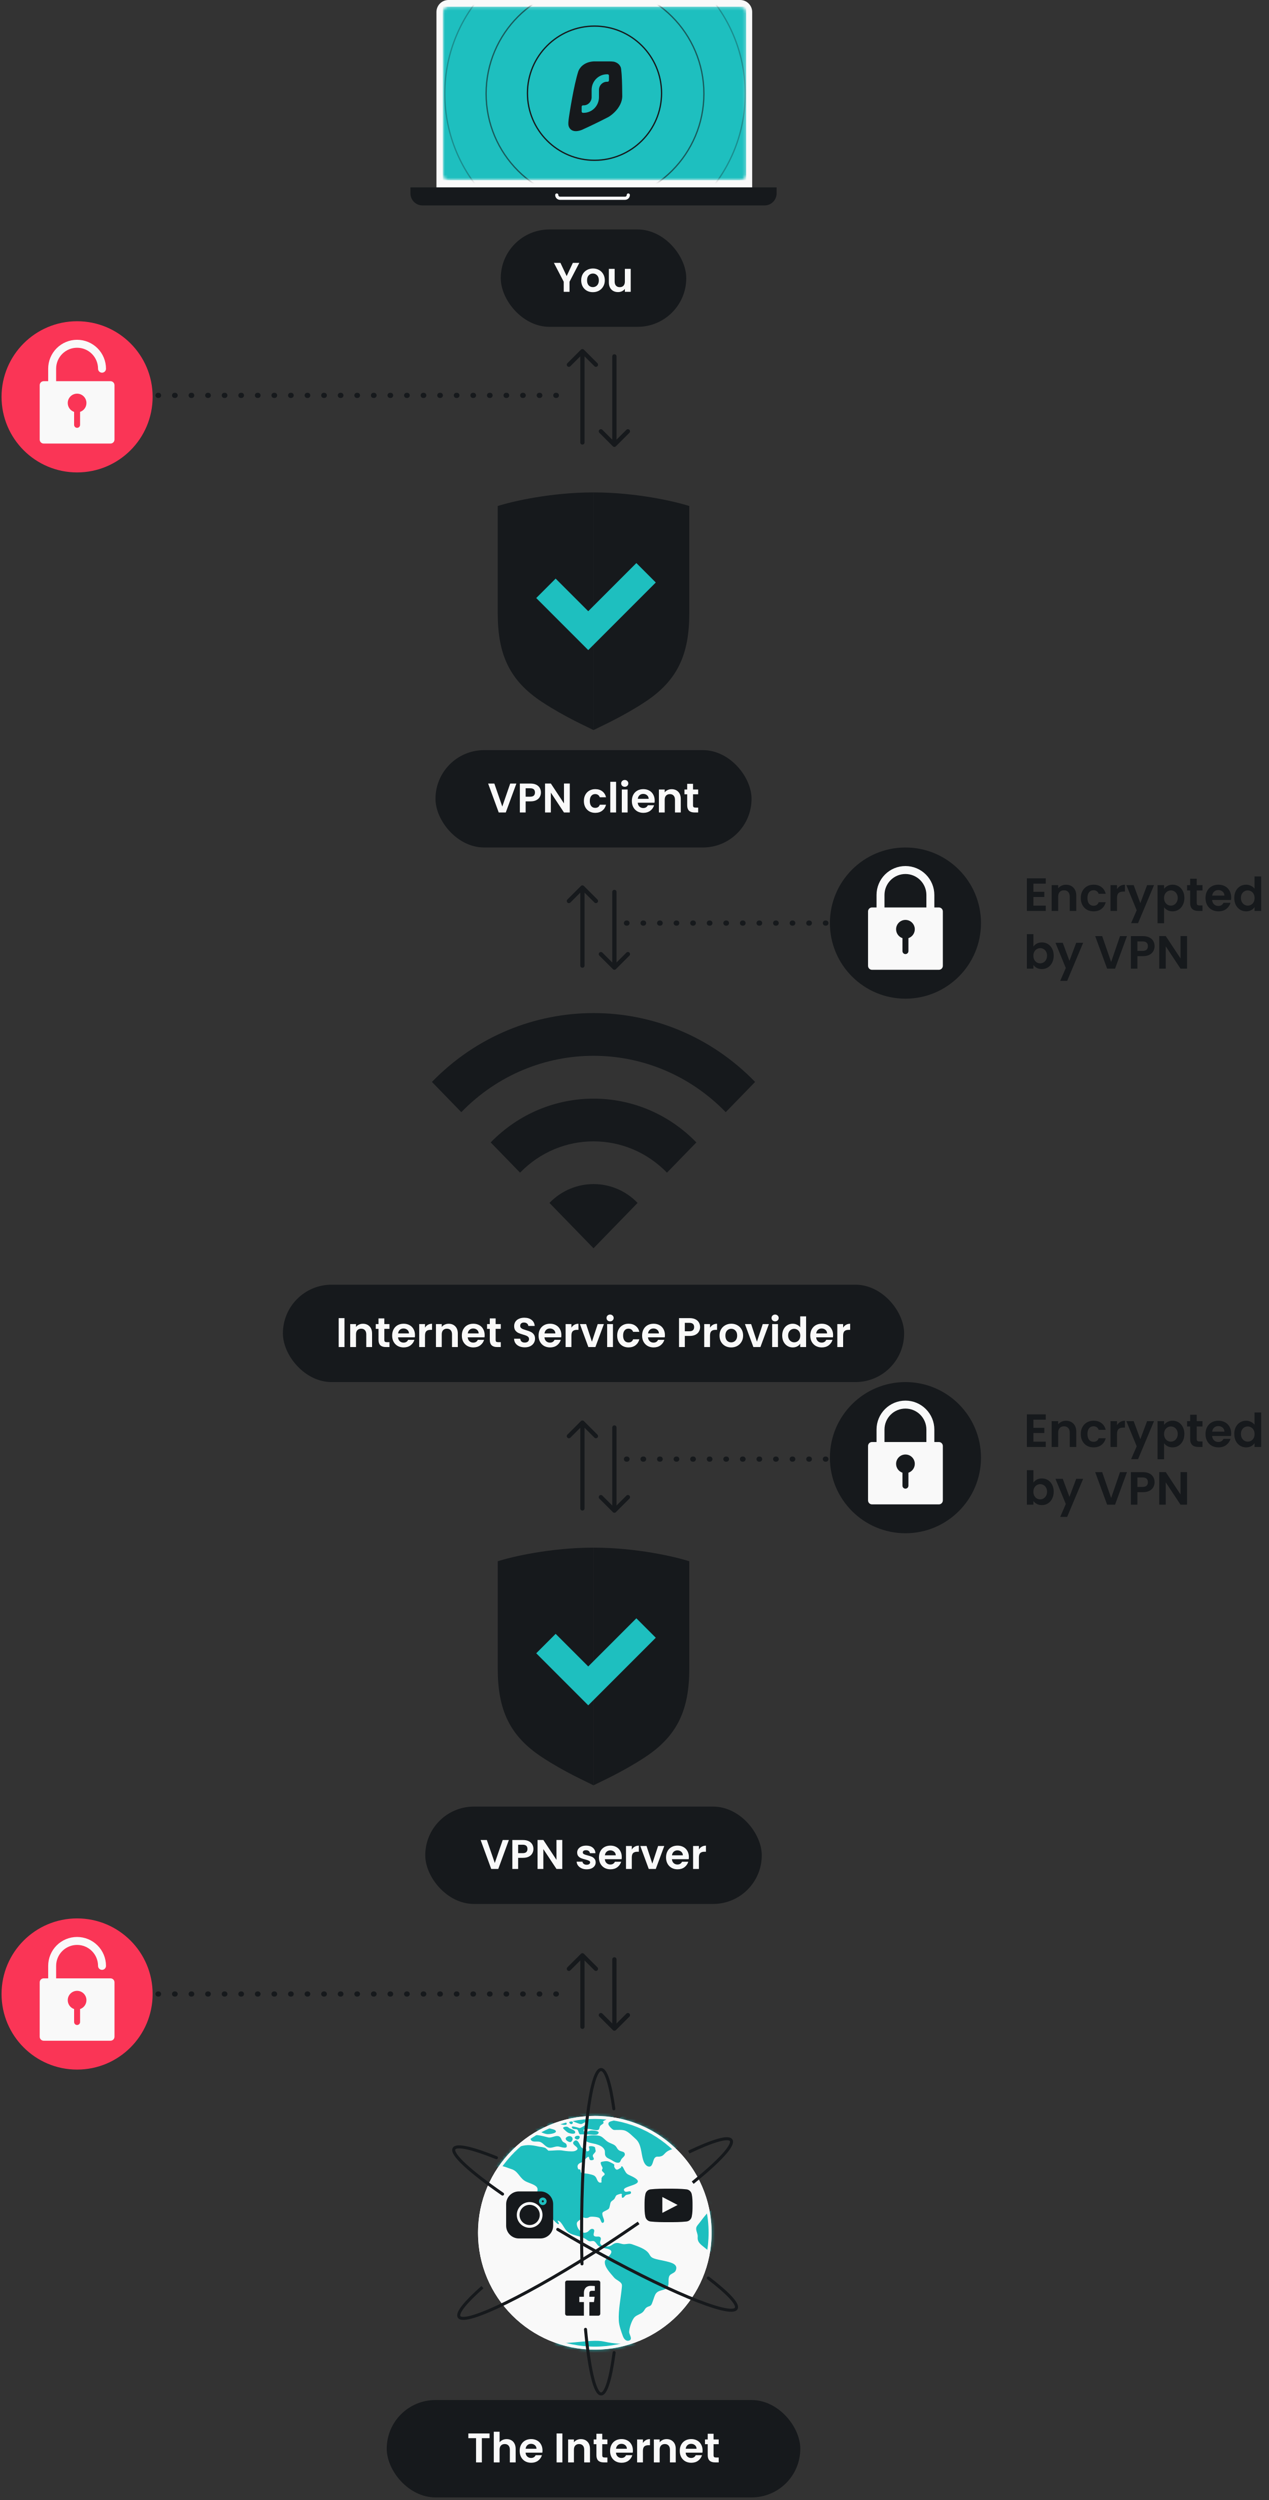 <svg width="418" height="823" viewBox="0 0 418 823" fill="none" xmlns="http://www.w3.org/2000/svg">
<rect x="0" y="0" width="418" height="823" fill="#333333" stroke="none"/>
<rect x="127.387" y="790.054" width="136.227" height="32.053" rx="16.026" fill="#16191C"/>
<path d="M161.256 801.059V802.6H158.719V810.581H156.809V802.6H154.272V801.059H161.256ZM166.906 802.914C167.479 802.914 167.988 803.041 168.434 803.296C168.88 803.541 169.225 803.91 169.471 804.401C169.726 804.883 169.853 805.465 169.853 806.147V810.581H167.943V806.406C167.943 805.806 167.793 805.347 167.493 805.028C167.193 804.701 166.783 804.537 166.265 804.537C165.738 804.537 165.319 804.701 165.01 805.028C164.71 805.347 164.56 805.806 164.56 806.406V810.581H162.65V800.486H164.56V803.964C164.805 803.637 165.133 803.382 165.542 803.2C165.951 803.009 166.406 802.914 166.906 802.914ZM178.695 806.638C178.695 806.911 178.677 807.157 178.64 807.375H173.115C173.161 807.921 173.352 808.348 173.688 808.657C174.025 808.966 174.438 809.121 174.93 809.121C175.639 809.121 176.144 808.816 176.444 808.207H178.504C178.286 808.935 177.867 809.535 177.249 810.008C176.63 810.472 175.871 810.704 174.97 810.704C174.243 810.704 173.588 810.544 173.006 810.226C172.433 809.899 171.983 809.439 171.655 808.848C171.337 808.257 171.178 807.575 171.178 806.802C171.178 806.02 171.337 805.333 171.655 804.742C171.974 804.151 172.419 803.696 172.992 803.378C173.565 803.059 174.225 802.9 174.97 802.9C175.689 802.9 176.33 803.055 176.894 803.364C177.467 803.673 177.908 804.114 178.217 804.687C178.536 805.251 178.695 805.902 178.695 806.638ZM176.717 806.093C176.708 805.601 176.53 805.21 176.185 804.919C175.839 804.619 175.416 804.469 174.916 804.469C174.443 804.469 174.043 804.615 173.715 804.906C173.397 805.188 173.202 805.583 173.129 806.093H176.717ZM185.249 801.059V810.581H183.339V801.059H185.249ZM191.324 802.914C192.225 802.914 192.952 803.2 193.507 803.773C194.062 804.337 194.339 805.128 194.339 806.147V810.581H192.429V806.406C192.429 805.806 192.279 805.347 191.979 805.028C191.679 804.701 191.27 804.537 190.751 804.537C190.224 804.537 189.806 804.701 189.496 805.028C189.196 805.347 189.046 805.806 189.046 806.406V810.581H187.136V803.023H189.046V803.964C189.301 803.637 189.624 803.382 190.015 803.2C190.415 803.009 190.852 802.914 191.324 802.914ZM198.379 804.592V808.248C198.379 808.503 198.438 808.689 198.557 808.807C198.684 808.916 198.893 808.971 199.184 808.971H200.071V810.581H198.87C197.261 810.581 196.456 809.799 196.456 808.234V804.592H195.555V803.023H196.456V801.154H198.379V803.023H200.071V804.592H198.379ZM208.47 806.638C208.47 806.911 208.452 807.157 208.416 807.375H202.891C202.936 807.921 203.127 808.348 203.464 808.657C203.8 808.966 204.214 809.121 204.705 809.121C205.414 809.121 205.919 808.816 206.219 808.207H208.279C208.061 808.935 207.643 809.535 207.024 810.008C206.406 810.472 205.646 810.704 204.746 810.704C204.018 810.704 203.363 810.544 202.781 810.226C202.208 809.899 201.758 809.439 201.431 808.848C201.113 808.257 200.953 807.575 200.953 806.802C200.953 806.02 201.113 805.333 201.431 804.742C201.749 804.151 202.195 803.696 202.768 803.378C203.341 803.059 204 802.9 204.746 802.9C205.464 802.9 206.106 803.055 206.669 803.364C207.242 803.673 207.683 804.114 207.993 804.687C208.311 805.251 208.47 805.902 208.47 806.638ZM206.492 806.093C206.483 805.601 206.306 805.21 205.96 804.919C205.614 804.619 205.192 804.469 204.691 804.469C204.218 804.469 203.818 804.615 203.491 804.906C203.173 805.188 202.977 805.583 202.904 806.093H206.492ZM211.774 804.196C212.02 803.796 212.338 803.482 212.729 803.255C213.129 803.028 213.584 802.914 214.093 802.914V804.919H213.589C212.988 804.919 212.534 805.06 212.224 805.342C211.924 805.624 211.774 806.115 211.774 806.816V810.581H209.864V803.023H211.774V804.196ZM219.568 802.914C220.468 802.914 221.196 803.2 221.751 803.773C222.305 804.337 222.583 805.128 222.583 806.147V810.581H220.673V806.406C220.673 805.806 220.523 805.347 220.223 805.028C219.922 804.701 219.513 804.537 218.995 804.537C218.467 804.537 218.049 804.701 217.74 805.028C217.44 805.347 217.29 805.806 217.29 806.406V810.581H215.38V803.023H217.29V803.964C217.544 803.637 217.867 803.382 218.258 803.2C218.658 803.009 219.095 802.914 219.568 802.914ZM231.425 806.638C231.425 806.911 231.406 807.157 231.37 807.375H225.845C225.89 807.921 226.081 808.348 226.418 808.657C226.754 808.966 227.168 809.121 227.659 809.121C228.369 809.121 228.873 808.816 229.174 808.207H231.234C231.015 808.935 230.597 809.535 229.978 810.008C229.36 810.472 228.601 810.704 227.7 810.704C226.973 810.704 226.318 810.544 225.736 810.226C225.163 809.899 224.713 809.439 224.385 808.848C224.067 808.257 223.908 807.575 223.908 806.802C223.908 806.02 224.067 805.333 224.385 804.742C224.704 804.151 225.149 803.696 225.722 803.378C226.295 803.059 226.954 802.9 227.7 802.9C228.419 802.9 229.06 803.055 229.624 803.364C230.197 803.673 230.638 804.114 230.947 804.687C231.265 805.251 231.425 805.902 231.425 806.638ZM229.446 806.093C229.437 805.601 229.26 805.21 228.914 804.919C228.569 804.619 228.146 804.469 227.646 804.469C227.173 804.469 226.773 804.615 226.445 804.906C226.127 805.188 225.931 805.583 225.859 806.093H229.446ZM235.042 804.592V808.248C235.042 808.503 235.101 808.689 235.22 808.807C235.347 808.916 235.556 808.971 235.847 808.971H236.734V810.581H235.533C233.924 810.581 233.119 809.799 233.119 808.234V804.592H232.218V803.023H233.119V801.154H235.042V803.023H236.734V804.592H235.042Z" fill="#F9F9F9"/>
<circle cx="195.931" cy="734.989" r="38.477" fill="#F9F9F9"/>
<mask id="mask0_3731_317" style="mask-type:alpha" maskUnits="userSpaceOnUse" x="157" y="696" width="78" height="78">
<circle cx="195.931" cy="734.989" r="38.477" fill="white"/>
</mask>
<g mask="url(#mask0_3731_317)">
<path d="M326.392 760.827C326.221 760.15 325.495 760.769 325.132 760.653C324.449 760.402 324.662 759.841 324.15 759.512C324.022 759.434 323.061 758.912 323.424 759.647C323.637 760.073 323.979 760.557 324.086 760.982C324.171 761.369 323.851 761.679 324.022 762.046C324.705 763.536 325.26 761.93 325.624 761.485C325.816 761.234 326.499 761.311 326.392 760.827ZM323.552 762.955C322.527 762.665 319.686 764.697 321.544 765.219C322.634 765.529 322.484 764.987 322.997 764.29C323.167 764.058 324.363 763.13 323.552 762.955ZM310.93 747.459C310.738 747.15 310.268 746.995 310.076 746.705C309.948 746.511 310.119 746.105 310.055 746.047C309.905 745.873 309.542 745.853 309.478 745.795C309.585 745.931 308.837 745.157 308.965 745.215C308.239 744.828 305.847 743.899 305.014 744.228C303.007 745.021 304.16 744.035 302.686 743.493C302.473 743.416 301.426 743.087 301.469 743.57C301.49 743.706 302.281 744.131 302.452 744.306C302.537 744.383 303.028 744.867 303.028 744.886C303.092 744.944 303.114 745.118 303.327 745.234C303.519 745.35 303.989 745.312 304.224 745.37C304.609 745.486 305.463 745.776 305.655 746.066C305.805 746.279 305.463 746.647 305.42 746.627C305.484 746.685 305.74 746.879 305.826 746.956C305.698 746.84 307.641 747.517 307.534 747.556C308.239 747.517 308.196 746.84 308.987 746.995C309.35 747.072 309.649 747.653 310.119 747.827C311.058 748.194 311.357 748.175 310.93 747.459ZM297.903 737.476C297.71 737.36 296.557 737.012 297.176 737.554C297.561 737.805 298.607 739.817 298.629 738.444C298.65 738.057 298.266 737.708 297.903 737.476ZM296.92 739.74C297.39 740.243 298.992 741.442 299.526 740.398C300.465 738.579 296.963 738.889 296.92 739.74ZM299.141 742.487C299.077 742.294 296.856 742.855 296.813 742.971C296.45 743.822 296.002 744.441 296.258 745.37C296.835 747.304 296.643 745.196 297.006 745.099C297.326 745.021 297.817 746.163 298.244 745.505C298.458 745.176 297.817 744.654 297.646 744.364C297.561 744.17 298.009 744.035 297.881 743.88C297.86 743.861 297.475 743.628 297.497 743.687C297.454 743.57 296.792 743.899 297.006 743.377C297.198 742.951 299.547 743.803 299.141 742.487ZM296.664 735.135C296.429 735.097 296.066 735.155 296.002 735.387C295.831 736.006 295.681 737.825 296.707 736.819C296.621 736.896 296.941 735.755 296.963 735.832C296.92 735.542 297.347 735.252 296.664 735.135ZM295.852 732.33C295.447 732.601 295.425 733.704 296.151 733.723C296.813 733.723 296.386 731.905 295.852 732.33ZM218.99 744.286C217.794 743.996 216.384 743.822 215.252 743.377C214.355 743.009 214.248 742.642 213.757 741.868C212.711 740.282 210.191 739.508 208.354 738.831C207.201 738.405 206.859 738.695 205.706 738.753C204.787 738.811 204.061 738.27 203.079 738.347C201.947 738.424 201.648 739.237 200.602 739.45C199.811 739.604 198.573 739.488 198.039 738.985C197.099 738.115 198.316 737.283 197.782 736.528C197.334 735.909 196.159 736.586 195.647 735.967C195.198 735.426 196.223 734.187 195.433 733.801C194.579 733.375 193.981 734.439 193.554 734.69C192.507 735.329 191.418 734.865 190.735 733.994C190.308 733.452 190.009 732.756 189.987 732.079C189.945 731.305 190.692 731.015 191.333 730.473C191.867 730.047 192.059 729.951 192.23 729.97C192.443 729.989 192.636 730.202 193.383 730.105C194.066 730.028 193.832 729.796 194.664 729.699C195.22 729.641 196.907 729.777 197.398 730.125C197.911 730.492 198.017 732.214 198.765 731.614C199.342 731.131 198.637 729.989 198.509 729.428C198.231 728.171 198.445 728.267 199.662 727.629C200.602 727.145 200.644 727.087 200.858 726.159C201.157 724.785 201.05 724.882 202.075 724.127C202.673 723.682 202.588 723.083 203.1 722.618C203.228 722.522 204.382 722.096 204.595 722.154C205.3 722.348 204.531 722.425 204.809 722.754C204.894 722.851 204.659 723.392 205.044 723.47C205.428 723.547 205.877 722.773 206.112 722.618C206.667 722.289 208.034 722.464 207.841 721.632C207.671 720.897 206.325 721.825 205.813 721.361C203.549 719.31 214.932 719.484 207.649 716.176C206.453 715.634 206.347 715.518 205.706 714.396C205.62 714.261 205.129 713.197 205.001 713.177C204.232 712.984 204.916 713.351 204.446 713.603C203.762 713.971 203.143 714.744 202.502 713.642C202.139 713.003 202.396 712.829 202.353 712.636C202.331 712.5 202.182 712.365 201.563 712.055C200.559 711.533 200.132 711.32 199.128 711.456C197.718 711.649 197.718 711.746 198.017 712.616C198.231 713.197 198.423 713.235 198.487 713.719C198.53 713.99 198.188 714.106 198.295 714.532C198.359 714.783 198.85 715.131 199.064 715.422C199.128 715.499 199.171 715.596 199.171 715.673C199.149 716.137 198.637 716.176 198.402 716.544C197.932 717.298 198.274 716.873 198.103 717.82C198.039 718.188 198.38 718.401 197.868 718.478C196.886 718.633 196.608 717.201 196.33 716.795C196.031 716.35 195.732 716.137 195.326 716.002C194.942 715.847 194.472 715.77 193.874 715.615C193.767 715.576 193.511 715.557 193.191 715.518C192.529 715.441 191.632 715.344 191.504 715.267C191.098 714.996 191.375 714.667 191.141 714.299C191.141 714.28 191.119 714.28 191.119 714.261C191.077 714.203 191.034 714.164 190.97 714.145C190.778 714.067 190.564 714.222 190.457 713.99C190.329 713.758 190.265 713.545 190.244 713.351C190.158 712.752 190.5 712.307 191.162 711.959C191.226 711.92 192.123 711.63 192.123 711.668C192.166 711.61 192.379 711.146 192.315 711.185C192.465 711.049 193.575 709.869 193.853 709.966C194.259 710.121 193.853 711.262 194.963 711.107C196.266 710.933 195.177 710.063 195.262 709.598C195.369 708.96 196.138 708.67 196.223 708.07C196.223 708.089 195.967 706.851 196.01 706.89C195.625 706.445 194.259 706.367 194.002 706.619C193.81 706.812 194.664 707.876 193.639 708.147C192.742 708.379 193.447 707.586 192.849 707.161C192.486 706.909 192.294 707.373 192.272 707.373C192.102 707.277 191.909 707.199 191.632 706.987C191.311 706.735 191.034 705.942 190.649 705.342C190.244 704.665 189.752 704.22 189.026 704.936C188.386 705.574 189.133 706.097 189.71 706.58C190.265 707.064 190.649 707.509 189.475 708.031C189.368 708.07 189.24 708.109 189.069 708.147C188.087 708.302 186.25 708.089 185.502 707.954C183.986 707.644 182.278 708.012 180.59 707.954C180.633 707.954 179.864 707.219 179.672 707.103C179.095 706.793 178.006 706.735 177.387 706.6C175.23 706.116 173.649 705.903 171.514 706.522C168.204 707.47 164.936 706.348 161.498 705.961C159.746 705.768 158.187 706.116 156.607 706.638C156.201 706.774 155.24 706.832 155.39 707.432C155.496 707.857 156.521 707.896 156.778 708.167C157.781 709.231 156.158 708.65 156.351 709.502C156.457 710.005 157.482 709.85 157.589 710.411C157.781 711.533 154.941 711.339 155.603 712.655C155.838 713.119 158.251 714.261 158.807 714.377C159.704 714.57 160.643 714.28 161.433 714.048C162.544 713.719 163.911 713.003 165.107 713.042C166.089 713.061 167.435 713.738 168.396 714.009C170.553 714.648 170.959 716.544 172.667 717.782C173.778 718.575 175.806 718.885 176.725 719.852C177.301 720.471 177.002 721.167 176.917 722.057C176.832 722.928 176.511 723.953 176.917 724.727C177.301 725.462 178.07 726.197 178.796 726.894C179.138 727.223 179.437 727.532 179.715 727.823C180.334 728.519 183.516 732.388 183.965 732.175C184.499 731.905 182.918 730.512 184.2 731.169C184.904 731.537 185.737 733.201 186.207 733.82C186.955 734.807 187.724 735.252 188.663 735.58C189.347 735.813 190.115 735.987 191.034 736.258C191.867 736.509 192.272 736.644 192.977 737.089C193.34 737.322 193.661 737.631 194.066 737.747C194.536 737.883 195.177 737.573 195.625 737.747C196.266 737.999 196.629 738.985 197.27 739.411C198.167 740.011 199.043 740.011 200.004 740.243C203.442 741.094 199.363 743.261 199.235 744.422C199.021 746.26 201.029 748.233 202.182 749.626C202.78 750.361 203.442 750.554 204.168 751.154C205.022 751.851 204.894 752.257 204.809 753.186C204.467 756.668 203.656 760.421 203.826 763.923C203.912 765.548 204.617 767.502 205.193 769.069C205.471 769.804 206.154 770.829 207.222 770.481C208.546 770.036 207.222 768.508 207.243 767.637C207.265 766.36 208.119 763.671 209.059 762.743C209.764 762.046 210.96 761.795 211.686 761.137C212.412 760.479 212.369 759.86 213.287 759.396C213.843 759.125 214.142 759.222 214.526 758.699C214.761 758.39 214.846 757.945 214.996 757.597C215.338 756.803 215.573 755.546 216.149 754.869C217.431 753.398 219.823 754.327 220.164 752.083C220.292 751.212 220.058 749.897 220.527 749.123C220.954 748.426 222.172 748.272 222.535 747.517C223.645 745.234 220.762 744.712 218.99 744.286ZM204.04 707.935C203.228 707.47 203.271 706.851 202.609 706.29C202.417 706.116 202.161 705.981 201.883 705.845C201.349 705.594 200.751 705.381 200.303 705.11C199.512 704.646 198.893 703.833 198.124 703.369C197.889 703.233 197.633 703.117 197.377 703.059C196.544 702.866 192.977 702.711 192.7 703.64C192.657 703.717 192.636 703.814 192.614 703.891C192.294 705.265 195.284 705.516 196.245 705.787C197.441 706.135 198.637 706.638 199.128 707.722C199.384 708.283 199.128 709.037 199.406 709.598C199.769 710.333 200.367 710.508 201.135 710.894C201.605 711.127 202.203 711.572 202.759 711.784C202.865 711.823 202.994 711.862 203.079 711.881C204.424 712.113 204.211 711.494 204.723 710.72C204.98 710.333 205.791 709.792 205.813 709.289C205.877 708.167 204.787 708.36 204.04 707.935ZM190.457 703.059C189.667 702.924 188.77 703.698 189.731 704.181C190.799 704.723 191.461 703.059 190.457 703.059ZM186.827 703.388C185.31 704.22 187.745 705.497 188.108 705.052C189.261 704.123 188.257 702.614 186.827 703.388ZM186.57 705.884C186.399 705.439 185.652 705.284 185.353 704.955C184.883 704.433 184.84 703.524 184.072 703.233C183.025 702.827 181.722 703.833 180.654 703.62C179.544 703.388 173.927 701.589 174.781 704.201C175.187 705.419 176.96 704.762 177.878 705.071C178.946 705.439 179.587 706.619 180.612 706.928C181.722 707.257 182.747 706.464 183.901 706.58C184.712 706.677 187.339 707.78 186.57 705.884ZM182.854 701.221C182.406 700.854 180.035 700.467 179.309 700.196C178.519 699.886 178.412 699.809 177.665 699.964C177.387 700.022 175.486 700.738 176.618 701.163C177.707 701.57 179.074 702.401 180.227 702.518C181.103 702.595 184.007 702.169 182.854 701.221ZM182.363 699.151C182.235 697.952 179.501 698.997 180.206 699.712C180.719 700.119 182.448 699.925 182.363 699.151ZM189.411 701.647C189.218 701.183 188.044 700.834 187.617 700.602C187.19 700.351 187.104 700.061 186.485 700.061C186.058 700.061 185.033 700.273 185.716 700.873C186.25 701.357 186.72 701.898 187.382 702.15C188.023 702.401 189.838 702.692 189.411 701.647ZM203.912 694.856C202.695 694.547 201.413 694.315 200.174 694.102C198.765 693.85 197.676 694.16 196.266 694.411C194.878 694.663 193.468 694.895 192.08 695.147C191.397 695.263 190.564 695.166 190.863 695.785C191.546 697.197 195.54 696.017 195.818 696.578C196.181 697.275 193.34 697.313 193.148 697.294C191.909 697.139 190.884 696.346 189.774 696.056C189.197 695.901 187.061 696.191 187.19 696.926C187.339 697.778 189.325 698.59 190.115 698.861C190.607 699.016 191.055 699.248 191.525 699.19C191.888 699.151 192.935 698.261 193.191 698.706C193.554 699.325 191.311 700.486 190.948 700.525C190.713 700.544 187.553 699.306 188.514 700.564C188.877 701.047 189.774 700.718 190.201 701.067C190.543 701.337 190.671 702.595 191.098 702.595H193.511C194.088 702.595 196.309 702.924 196.757 702.595C198.359 701.492 195.241 701.202 194.451 701.357C193.917 701.473 192.571 702.266 192.272 701.453C191.973 700.622 193.447 700.796 193.938 700.815C194.686 700.854 196.352 701.395 196.992 701.144C197.548 700.931 197.355 700.351 197.697 699.828C197.953 699.441 198.615 699.248 198.808 698.842C198.872 698.706 198.658 698.397 198.594 698.416C198.893 698.068 199.576 697.797 200.239 697.507C201.135 697.101 204.04 696.191 204.659 695.553C205.193 694.934 204.659 695.05 203.912 694.856ZM186.549 698.764C186.079 697.971 183.409 698.3 184.242 699.113C184.755 699.383 187.254 699.944 186.549 698.764ZM187.595 698.88C187.916 699.345 188.535 699.364 188.685 698.822C188.877 698.145 187.126 697.932 187.595 698.88ZM228.066 696.249C228.045 694.334 216.021 693.928 214.163 694.237C211.387 694.682 207.82 694.644 205.599 696.211C204.339 697.101 203.485 697.662 201.947 698.107C201.2 698.339 200.26 698.416 200.409 699.287C200.495 699.77 201.691 701.125 202.267 701.144C203.378 701.183 204.873 700.989 205.919 701.376C207.137 701.84 208.461 703.291 209.401 704.123C211.301 705.787 211.152 708.805 211.835 710.991C212.07 711.746 212.583 712.926 213.544 713.177C215.103 713.584 214.975 711.049 215.701 710.314C216.277 709.714 216.64 710.043 217.431 709.888C218.242 709.714 218.456 709.463 218.99 708.902C219.929 707.876 220.869 707.664 222.279 707.199C224.137 706.58 226.037 703.891 225.696 702.015C225.482 700.815 223.923 699.461 224.82 698.397C225.461 697.7 228.066 697.333 228.066 696.249ZM322.228 706.677C320.647 706.155 319.366 705.381 317.892 706.058C316.44 706.716 315.095 706.793 313.343 706.503C311.699 706.232 311.208 704.82 309.798 704.143C308.431 703.485 306.21 703.891 304.758 703.891C304.053 703.891 303.434 703.814 302.836 704.104C302.003 704.51 301.854 705.361 300.807 705.478C300.23 705.536 298.864 705.187 298.308 704.994C297.091 704.53 297.561 703.891 296.728 703.214C296.365 702.924 294.955 702.634 294.528 702.672C293.482 702.769 293.546 703.717 292.457 703.717C292.029 703.717 290.534 703.272 290.171 703.04C288.805 702.111 290.342 702.034 290.428 701.183C290.577 699.751 287.886 700.003 286.904 699.925C285.388 699.809 283.444 699.345 281.949 699.538C280.454 699.732 278.938 700.854 277.635 701.473C277.208 701.686 276.375 701.918 276.033 702.247C275.457 702.808 275.521 703.291 274.731 703.756C274.282 704.027 273.321 704.588 272.766 704.607C271.89 704.646 271.463 704.027 270.587 704.085C270.011 704.123 268.836 704.665 268.366 704.955C268.131 705.091 267.875 705.091 267.683 705.303C267.341 705.671 267.619 706.367 267.064 706.619C266.444 706.89 265.376 706.232 264.736 706.193C263.604 706.135 263.711 706.754 262.814 707.103C261.639 707.548 260.101 707.141 258.905 707.644C257.368 708.302 256.108 709.908 254.484 710.353C253.993 710.488 253.31 710.604 252.947 710.005C252.285 708.882 254.207 709.231 254.698 708.766C255.552 707.954 253.801 707.393 252.755 707.006C252.605 706.948 252.477 706.89 252.349 706.851C251.196 706.348 249.124 704.955 247.864 704.897C246.497 704.839 244.66 706.484 243.593 707.083C242.93 707.451 242.375 707.76 241.863 708.147C241.5 708.399 241.179 708.708 240.859 709.076C240.133 709.888 237.912 711.533 237.805 712.616C237.762 713.023 238.467 714.087 238.873 714.299C239.791 714.802 240.09 713.951 240.987 714.067C242.098 714.222 242.29 717.027 244.02 715.402C244.319 715.112 244.767 713.913 244.81 713.526C244.895 712.829 244.319 712.191 244.575 711.533C244.682 711.262 245.472 710.43 246.283 709.927C246.946 709.502 247.586 709.308 247.864 709.772C247.885 709.792 247.885 709.83 247.907 709.85C248.206 710.836 244.554 712.113 247.159 713.061C247.672 713.255 249.039 712.597 249.423 713.197C249.957 714.009 248.227 713.854 247.907 714.164C247.458 714.609 247.821 715.151 247.138 715.596C246.433 716.06 245.237 716.447 244.404 716.679C243.165 717.027 241.799 716.544 240.56 716.776C239.321 717.008 238.125 718.014 237.186 718.71C236.566 719.155 235.691 719.639 235.52 720.394C235.328 721.322 236.545 722.057 235.861 722.928C235.37 723.547 234.58 723.063 233.875 723.354C233.064 723.682 233.972 725.288 234.592 726.081C235.361 727.087 236.331 726.875 237.164 726.081C237.784 725.482 237.292 724.418 238.061 723.74C238.531 723.315 239.706 722.792 240.325 722.696C241.649 722.483 241.67 723.237 242.375 723.953C242.632 724.224 243.892 725.346 244.255 725.385C246.241 725.578 243.4 722.986 243.315 722.444C243.272 722.231 243.4 721.593 243.635 721.477C244.212 721.206 244.084 721.554 244.404 721.883C244.789 722.27 245.13 723.063 245.557 723.528C246.155 724.205 247.245 726.352 248.035 726.41C248.825 726.468 248.59 725.424 249.252 725.52C249.807 725.598 250.106 726.778 250.939 726.952C251.665 727.087 252.456 726.565 253.203 726.7C254.271 726.913 254.848 727.997 254.292 728.867C253.63 729.893 251.473 729.428 250.234 729.215C249.53 729.099 248.483 728.751 247.778 728.809C246.668 728.906 246.54 729.777 245.301 729.544C244.554 729.409 243.294 728.945 242.653 728.538C241.735 727.977 242.354 728.209 242.055 727.378C241.777 726.623 241.969 726.797 241.03 726.739C240.09 726.681 239.065 726.855 238.125 726.913C236.032 727.049 234.067 727.261 232.722 728.809C231.91 729.738 231.163 730.724 230.415 731.711C230.074 732.175 229.476 732.736 229.348 733.317C229.134 734.284 229.924 735.329 229.818 736.374C229.647 738.231 230.949 738.908 232.423 740.146C233.79 741.288 234.665 741.578 236.459 741.558C237.121 741.558 237.677 741.539 238.296 741.346C238.937 741.152 239.535 740.552 240.261 740.668C240.709 740.746 241.286 741.384 241.756 741.558C242.76 741.926 242.61 741.346 242.952 742.371C243.165 743.048 242.952 743.764 243.229 744.441C243.464 745.021 243.977 745.621 244.297 746.144C245.322 747.769 245.109 748.214 244.789 749.935C244.511 751.386 245.472 752.044 245.814 753.418C245.984 754.114 245.792 754.791 246.155 755.468C246.454 756.049 247.095 756.61 247.522 757.152C248.611 758.486 248.953 759.202 250.79 759.26C252.819 759.318 253.31 759.106 254.356 757.635C254.783 757.035 254.997 756.687 255.146 755.991C255.36 755.062 255.36 755.14 256.043 754.52C256.834 753.785 256.449 753.669 256.641 752.76C256.791 752.025 257.197 751.735 257.752 751.193C258.863 750.109 259.055 749.258 258.713 747.691C258.585 747.13 258.136 746.724 257.987 746.202C257.731 745.273 258.179 745.041 258.756 744.441C259.781 743.377 261.383 742.429 261.981 741.094C262.28 740.436 262.45 739.276 261.81 738.715C261.02 738.037 259.653 738.444 258.67 737.786C257.474 736.993 256.706 736.528 256.108 735.29C255.937 734.923 253.908 731.227 254.164 731.073C254.378 730.957 256.962 733.684 257.239 734.033C258.179 735.213 258.67 737.496 260.635 737.496C261.746 737.496 264.074 736.683 264.864 736.103C266.017 735.271 266.615 733.143 264.885 732.311C263.839 731.808 263.967 732.64 263.048 732.775C262.066 732.911 261.746 732.059 261.297 731.305C261.041 730.86 260.315 730.009 261.297 729.873C261.895 729.796 262.536 731.131 263.198 731.305C263.945 731.498 264.565 731.15 265.312 731.46C266.359 731.866 266.337 732.117 267.597 732.117C269.626 732.117 270.331 732.601 271.719 734.129C272.659 735.155 273.236 736.451 273.919 737.631C274.795 739.121 275.371 740.224 276.396 738.347C277.187 736.915 277.742 736.316 279.087 735.31C279.685 734.865 280.39 734.071 281.116 733.801C282.056 733.433 282.163 733.684 282.654 734.536C283.188 735.484 283.038 735.522 283.978 735.967C284.298 736.122 284.597 735.871 284.96 736.141C285.238 736.354 285.388 737.186 285.452 737.457C285.772 738.773 285.708 739.856 286.648 741.036C286.989 741.462 287.545 742.313 288.143 741.713C288.591 741.249 287.609 740.127 287.31 739.74C287.053 739.411 285.921 738.54 286.883 738.27C287.758 738.018 287.95 739.566 288.719 739.682C290.022 739.856 291.517 737.322 290.769 736.316C290.364 735.755 289.21 735.793 289.146 734.981C289.061 733.781 290.641 734.594 291.239 734.574C292.414 734.555 294.678 732.969 295.318 732.175C295.98 731.363 296.322 729.351 296.066 728.306C295.874 727.494 295.148 727.107 295.361 726.236C295.596 725.308 296.578 725.133 297.475 725.578C298.223 725.927 298.351 727.01 299.077 727.184C300.871 727.61 299.248 725.772 299.184 725.385C299.099 724.843 299.44 724.011 299.995 723.682C300.658 723.295 301.619 723.76 302.281 723.45C303.263 722.986 304.245 720.722 304.502 719.755C304.63 719.291 304.651 718.42 304.459 717.975C304.117 717.163 302.857 717.105 303.049 716.215C303.242 715.305 305.207 714.087 306.146 713.932C307.769 713.661 309.093 714.222 310.503 713.41C311.016 713.1 314.112 710.74 314.539 712.578C314.817 713.835 311.742 714.706 311.528 716.021C311.357 717.124 312.083 719.271 313.429 718.44C314.625 717.704 315.607 716.157 315.842 714.919C316.12 713.39 317.38 713.545 318.918 713.003C319.708 712.732 320.477 712.268 321.288 712.075C321.758 711.959 322.377 712.094 322.804 711.939C323.531 711.668 325.709 709.695 325.987 709.018C326.649 707.528 323.381 707.064 322.228 706.677ZM257.368 724.572C256.535 724.998 254.378 724.108 253.417 724.031C251.9 723.915 250.299 724.069 251.196 722.27C251.559 721.535 251.751 721.38 252.648 721.225C253.331 721.109 254.997 721.051 255.232 721.845C255.51 722.657 259.268 723.605 257.368 724.572ZM261.959 726.72C260.571 726.72 260.806 724.959 260.358 724.089C259.845 723.121 258.948 721.728 260.87 721.612C261.596 721.554 262.109 722.019 262.408 722.618C262.493 722.773 262.557 722.928 262.6 723.102C262.707 723.431 262.771 723.779 262.792 724.089C262.878 724.959 263.433 726.72 261.959 726.72ZM261.767 749.761C260.891 750.69 260.486 751.232 260.358 752.489C260.272 753.476 260.571 755.468 262.258 754.617C263.155 754.172 263.305 752.296 263.497 751.464C263.689 750.613 263.155 748.291 261.767 749.761ZM288.078 743.358C287.993 743.319 285.024 741.674 285.943 743.029C286.434 743.745 289.702 747.633 290.001 745.099C290.107 744.19 288.911 743.841 288.078 743.358ZM290.748 745.873C290.406 747.053 293.161 747.904 293.93 747.208C295.532 745.776 291.303 744.576 290.748 745.873ZM295.511 741.674C295.382 741.094 295.81 740.282 295.126 739.914C294.144 739.392 293.994 740.417 293.695 740.997C293.396 741.597 293.225 741.926 292.563 742.294C292.158 742.526 290.684 742.642 291.367 743.435C292.029 744.19 293.418 745.718 294.699 745.254C295.19 745.079 295.617 743.899 295.767 743.512C296.109 742.564 295.703 742.603 295.511 741.674ZM313.536 755.082C313.215 753.418 311.186 752.799 309.969 751.58C309.414 751.019 309.008 749.781 308.325 749.413C306.488 748.426 307.492 750.554 306.552 751.038C305.014 751.831 304.929 749.316 304.63 748.871C303.84 747.73 302.323 748.717 301.661 749.316C300.743 750.129 300.081 749.839 299.163 750.38C298.458 750.787 298.202 751.87 297.326 752.199C296.621 752.45 295.382 752.663 294.849 753.128C294.144 753.747 294.635 754.598 294.87 755.449C295.105 756.358 295.212 757.597 295.681 758.428C296.215 759.376 296.813 759.183 297.903 759.183C298.864 759.183 299.398 759.164 300.23 758.854C301.384 758.409 302.003 757.616 303.284 758.119C303.733 758.293 304.096 758.777 304.566 758.893C304.993 759.009 305.249 758.815 305.591 758.854C307.257 758.989 306.531 759.841 307.62 760.808C308.837 761.891 311.443 761.118 312.318 760.092C313.6 758.622 313.92 756.977 313.536 755.082Z" fill="#1EBFBF"/>
<path d="M233.703 770.809C225.955 769.309 226.955 770.809 217.458 770.809C211.399 771.269 205.711 772.308 198.963 770.809C194.12 769.732 186.217 772.558 173.97 770.809C161.724 769.059 165.473 771.059 152.976 768.81C140.48 766.56 138.98 777.057 147.978 778.307C156.975 779.556 205.211 780.056 262.945 780.306C320.678 780.556 324.177 774.308 319.678 772.308C315.179 770.309 298.684 773.558 289.937 770.809C281.189 768.059 268.693 774.557 257.696 770.809C246.699 767.06 241.451 772.308 233.703 770.809Z" fill="#1EBFBF"/>
</g>
<path d="M233.908 734.992C233.908 755.966 216.905 772.969 195.931 772.969C174.958 772.969 157.955 755.966 157.955 734.992C157.955 714.018 174.958 697.016 195.931 697.016C206.045 697.016 215.234 700.968 222.04 707.414C229.35 714.336 233.908 724.131 233.908 734.992Z" stroke="#F9F9F9"/>
<path d="M163.518 710.281C155.588 707.101 150.367 705.873 149.555 707.307C148.522 709.133 154.872 714.868 165.538 722.252M233.315 749.886C239.773 754.834 243.291 758.509 242.502 759.904C240.753 762.994 218.529 753.725 192.862 739.2C189.712 737.418 186.656 735.639 183.722 733.883" stroke="#16191C" stroke-linecap="round"/>
<path d="M202.29 774.438C201.152 782.905 199.649 788.054 198.001 788.054C195.903 788.054 194.039 779.703 192.866 766.783M202.195 694.187C201.07 686.129 199.604 681.257 198.001 681.257C194.451 681.257 191.573 705.165 191.573 734.656C191.573 738.276 191.616 741.811 191.699 745.229" stroke="#16191C" stroke-linecap="round"/>
<path d="M226.886 708.433C234.706 704.717 239.915 703.14 240.819 704.533C241.869 706.15 236.897 711.44 228.172 718.507M158.918 752.891C153.341 757.824 150.407 761.398 151.237 762.676C153.17 765.655 174.791 755.053 199.528 738.997C203.299 736.549 206.925 734.116 210.355 731.74" stroke="#16191C"/>
<path d="M227.848 722.251C227.654 721.41 226.966 720.789 226.138 720.696C224.176 720.477 222.191 720.476 220.215 720.477C218.238 720.476 216.253 720.477 214.291 720.696C213.464 720.789 212.776 721.41 212.582 722.251C212.307 723.449 212.304 724.756 212.304 725.99C212.304 727.223 212.304 728.531 212.579 729.728C212.773 730.569 213.46 731.19 214.289 731.283C216.25 731.502 218.235 731.503 220.212 731.502C222.189 731.503 224.174 731.502 226.135 731.283C226.962 731.19 227.651 730.57 227.844 729.728C228.12 728.531 228.121 727.223 228.121 725.99C228.121 724.756 228.123 723.449 227.848 722.251ZM218.171 728.445C218.171 726.695 218.171 724.964 218.171 723.214C219.848 724.089 221.513 724.957 223.2 725.837C221.518 726.71 219.852 727.573 218.171 728.445Z" fill="#16191C"/>
<path d="M178.013 721.377H170.911C168.599 721.377 166.719 723.258 166.719 725.569V732.671C166.719 734.983 168.599 736.863 170.911 736.863H178.013C180.324 736.863 182.205 734.983 182.205 732.671V725.569C182.205 723.258 180.324 721.377 178.013 721.377ZM174.462 733.354C172.127 733.354 170.228 731.455 170.228 729.12C170.228 726.785 172.127 724.886 174.462 724.886C176.797 724.886 178.696 726.785 178.696 729.12C178.696 731.455 176.797 733.354 174.462 733.354ZM178.797 725.884C178.107 725.884 177.546 725.323 177.546 724.633C177.546 723.943 178.107 723.382 178.797 723.382C179.487 723.382 180.049 723.943 180.049 724.633C180.049 725.323 179.487 725.884 178.797 725.884ZM174.462 725.794C172.628 725.794 171.135 727.286 171.135 729.12C171.135 730.954 172.628 732.447 174.462 732.447C176.296 732.447 177.788 730.954 177.788 729.12C177.788 727.286 176.296 725.794 174.462 725.794ZM178.797 724.29C178.608 724.29 178.454 724.444 178.454 724.633C178.454 724.822 178.608 724.977 178.797 724.977C178.987 724.977 179.141 724.823 179.141 724.633C179.141 724.444 178.987 724.29 178.797 724.29Z" fill="#16191C"/>
<path d="M197.086 750.717H186.792C186.44 750.717 186.153 751.003 186.153 751.356V761.65C186.153 762.003 186.44 762.289 186.792 762.289H192.334V757.807H190.826V756.061H192.334V754.773C192.334 753.278 193.247 752.464 194.58 752.464C195.219 752.464 195.767 752.512 195.927 752.533V754.095L195.002 754.095C194.277 754.095 194.137 754.44 194.137 754.945V756.06H195.867L195.641 757.807H194.137V762.288H197.086C197.439 762.288 197.725 762.002 197.725 761.65V751.355C197.725 751.003 197.439 750.717 197.086 750.717Z" fill="#16191C"/>
<rect x="140.079" y="594.698" width="110.842" height="32.053" rx="16.026" fill="#16191C"/>
<path d="M167.619 605.702L164.127 615.224H161.808L158.316 605.702H160.362L162.981 613.273L165.587 605.702H167.619ZM175.708 608.649C175.708 609.158 175.586 609.636 175.34 610.081C175.104 610.527 174.726 610.886 174.208 611.159C173.698 611.432 173.053 611.568 172.271 611.568H170.674V615.224H168.765V605.702H172.271C173.007 605.702 173.635 605.829 174.153 606.084C174.672 606.339 175.058 606.689 175.313 607.134C175.576 607.58 175.708 608.085 175.708 608.649ZM172.189 610.027C172.716 610.027 173.107 609.908 173.362 609.672C173.617 609.426 173.744 609.085 173.744 608.649C173.744 607.721 173.226 607.257 172.189 607.257H170.674V610.027H172.189ZM185.209 615.224H183.299L178.974 608.69V615.224H177.064V605.688H178.974L183.299 612.237V605.688H185.209V615.224ZM193.239 615.347C192.62 615.347 192.066 615.238 191.575 615.02C191.083 614.792 190.692 614.488 190.401 614.106C190.119 613.724 189.965 613.301 189.937 612.837H191.861C191.897 613.128 192.038 613.369 192.284 613.56C192.539 613.751 192.852 613.846 193.225 613.846C193.589 613.846 193.871 613.774 194.071 613.628C194.28 613.483 194.385 613.296 194.385 613.069C194.385 612.823 194.257 612.641 194.003 612.523C193.757 612.396 193.362 612.259 192.816 612.114C192.252 611.977 191.788 611.836 191.424 611.691C191.07 611.545 190.761 611.323 190.497 611.022C190.242 610.722 190.115 610.318 190.115 609.808C190.115 609.39 190.233 609.008 190.47 608.662C190.715 608.317 191.061 608.044 191.506 607.844C191.961 607.644 192.493 607.544 193.102 607.544C194.003 607.544 194.721 607.771 195.258 608.226C195.794 608.672 196.09 609.276 196.145 610.04H194.317C194.289 609.74 194.162 609.504 193.935 609.331C193.716 609.149 193.421 609.058 193.048 609.058C192.702 609.058 192.434 609.122 192.243 609.249C192.061 609.376 191.97 609.554 191.97 609.781C191.97 610.036 192.097 610.231 192.352 610.368C192.607 610.495 193.002 610.627 193.539 610.763C194.085 610.9 194.535 611.041 194.89 611.186C195.244 611.332 195.549 611.559 195.804 611.868C196.067 612.168 196.204 612.569 196.213 613.069C196.213 613.505 196.09 613.896 195.844 614.242C195.608 614.588 195.262 614.86 194.808 615.061C194.362 615.252 193.839 615.347 193.239 615.347ZM204.806 611.282C204.806 611.555 204.788 611.8 204.752 612.018H199.227C199.272 612.564 199.463 612.991 199.8 613.301C200.136 613.61 200.55 613.765 201.041 613.765C201.75 613.765 202.255 613.46 202.555 612.851H204.615C204.397 613.578 203.979 614.178 203.36 614.651C202.742 615.115 201.982 615.347 201.082 615.347C200.354 615.347 199.7 615.188 199.118 614.87C198.545 614.542 198.094 614.083 197.767 613.492C197.449 612.901 197.289 612.218 197.289 611.445C197.289 610.663 197.449 609.977 197.767 609.385C198.085 608.794 198.531 608.34 199.104 608.021C199.677 607.703 200.336 607.544 201.082 607.544C201.8 607.544 202.442 607.698 203.006 608.008C203.578 608.317 204.02 608.758 204.329 609.331C204.647 609.895 204.806 610.545 204.806 611.282ZM202.828 610.736C202.819 610.245 202.642 609.854 202.296 609.563C201.951 609.263 201.528 609.113 201.027 609.113C200.554 609.113 200.154 609.258 199.827 609.549C199.509 609.831 199.313 610.227 199.24 610.736H202.828ZM208.11 608.84C208.356 608.44 208.674 608.126 209.065 607.898C209.465 607.671 209.92 607.557 210.429 607.557V609.563H209.925C209.324 609.563 208.87 609.704 208.56 609.986C208.26 610.268 208.11 610.759 208.11 611.459V615.224H206.2V607.667H208.11V608.84ZM214.867 613.464L216.777 607.667H218.81L216.013 615.224H213.694L210.911 607.667H212.957L214.867 613.464ZM226.908 611.282C226.908 611.555 226.89 611.8 226.853 612.018H221.328C221.374 612.564 221.565 612.991 221.901 613.301C222.238 613.61 222.652 613.765 223.143 613.765C223.852 613.765 224.357 613.46 224.657 612.851H226.717C226.499 613.578 226.08 614.178 225.462 614.651C224.844 615.115 224.084 615.347 223.184 615.347C222.456 615.347 221.801 615.188 221.219 614.87C220.646 614.542 220.196 614.083 219.869 613.492C219.55 612.901 219.391 612.218 219.391 611.445C219.391 610.663 219.55 609.977 219.869 609.385C220.187 608.794 220.633 608.34 221.206 608.021C221.779 607.703 222.438 607.544 223.184 607.544C223.902 607.544 224.543 607.698 225.107 608.008C225.68 608.317 226.121 608.758 226.431 609.331C226.749 609.895 226.908 610.545 226.908 611.282ZM224.93 610.736C224.921 610.245 224.743 609.854 224.398 609.563C224.052 609.263 223.629 609.113 223.129 609.113C222.656 609.113 222.256 609.258 221.929 609.549C221.61 609.831 221.415 610.227 221.342 610.736H224.93ZM230.212 608.84C230.457 608.44 230.776 608.126 231.167 607.898C231.567 607.671 232.022 607.557 232.531 607.557V609.563H232.026C231.426 609.563 230.971 609.704 230.662 609.986C230.362 610.268 230.212 610.759 230.212 611.459V615.224H228.302V607.667H230.212V608.84Z" fill="#F9F9F9"/>
<path d="M163.953 513.947C168.58 512.451 181.367 509.46 195.5 509.46V587.698C193.631 586.716 186.078 583.407 178.535 578.444C167.879 571.433 163.953 562.88 163.953 549.28V513.947Z" fill="#16191C"/>
<path d="M227.048 513.947C222.421 512.451 209.634 509.46 195.501 509.46V587.698C197.37 586.716 204.923 583.407 212.466 578.444C223.122 571.433 227.048 562.881 227.048 549.28V513.947Z" fill="#16191C"/>
<path d="M179.828 541.034L193.762 554.968L212.812 535.919" stroke="#1EBFBF" stroke-width="9.048"/>
<rect x="93.185" y="422.901" width="204.631" height="32.053" rx="16.026" fill="#16191C"/>
<path d="M113.468 433.905V443.427H111.558V433.905H113.468ZM119.543 435.76C120.444 435.76 121.171 436.047 121.726 436.62C122.281 437.184 122.558 437.975 122.558 438.994V443.427H120.648V439.253C120.648 438.653 120.498 438.193 120.198 437.875C119.898 437.548 119.489 437.384 118.97 437.384C118.443 437.384 118.024 437.548 117.715 437.875C117.415 438.193 117.265 438.653 117.265 439.253V443.427H115.355V435.87H117.265V436.811C117.52 436.483 117.843 436.229 118.234 436.047C118.634 435.856 119.07 435.76 119.543 435.76ZM126.598 437.438V441.094C126.598 441.349 126.657 441.536 126.775 441.654C126.903 441.763 127.112 441.817 127.403 441.817H128.29V443.427H127.089C125.479 443.427 124.675 442.645 124.675 441.081V437.438H123.774V435.87H124.675V434.001H126.598V435.87H128.29V437.438H126.598ZM136.689 439.485C136.689 439.758 136.671 440.003 136.634 440.221H131.109C131.155 440.767 131.346 441.194 131.682 441.504C132.019 441.813 132.433 441.968 132.924 441.968C133.633 441.968 134.138 441.663 134.438 441.054H136.498C136.28 441.781 135.861 442.381 135.243 442.854C134.625 443.318 133.865 443.55 132.965 443.55C132.237 443.55 131.582 443.391 131 443.073C130.427 442.745 129.977 442.286 129.65 441.695C129.331 441.104 129.172 440.421 129.172 439.648C129.172 438.866 129.331 438.18 129.65 437.588C129.968 436.997 130.414 436.543 130.987 436.224C131.56 435.906 132.219 435.747 132.965 435.747C133.683 435.747 134.324 435.901 134.888 436.211C135.461 436.52 135.902 436.961 136.212 437.534C136.53 438.098 136.689 438.748 136.689 439.485ZM134.711 438.939C134.702 438.448 134.524 438.057 134.179 437.766C133.833 437.466 133.41 437.316 132.91 437.316C132.437 437.316 132.037 437.461 131.71 437.752C131.391 438.034 131.196 438.43 131.123 438.939H134.711ZM139.993 437.043C140.239 436.643 140.557 436.329 140.948 436.101C141.348 435.874 141.803 435.76 142.312 435.76V437.766H141.807C141.207 437.766 140.752 437.907 140.443 438.189C140.143 438.471 139.993 438.962 139.993 439.662V443.427H138.083V435.87H139.993V437.043ZM147.787 435.76C148.687 435.76 149.415 436.047 149.969 436.62C150.524 437.184 150.802 437.975 150.802 438.994V443.427H148.892V439.253C148.892 438.653 148.742 438.193 148.441 437.875C148.141 437.548 147.732 437.384 147.214 437.384C146.686 437.384 146.268 437.548 145.959 437.875C145.658 438.193 145.508 438.653 145.508 439.253V443.427H143.599V435.87H145.508V436.811C145.763 436.483 146.086 436.229 146.477 436.047C146.877 435.856 147.314 435.76 147.787 435.76ZM159.643 439.485C159.643 439.758 159.625 440.003 159.589 440.221H154.064C154.109 440.767 154.3 441.194 154.637 441.504C154.973 441.813 155.387 441.968 155.878 441.968C156.588 441.968 157.092 441.663 157.392 441.054H159.452C159.234 441.781 158.816 442.381 158.197 442.854C157.579 443.318 156.819 443.55 155.919 443.55C155.192 443.55 154.537 443.391 153.955 443.073C153.382 442.745 152.931 442.286 152.604 441.695C152.286 441.104 152.127 440.421 152.127 439.648C152.127 438.866 152.286 438.18 152.604 437.588C152.922 436.997 153.368 436.543 153.941 436.224C154.514 435.906 155.173 435.747 155.919 435.747C156.638 435.747 157.279 435.901 157.843 436.211C158.416 436.52 158.857 436.961 159.166 437.534C159.484 438.098 159.643 438.748 159.643 439.485ZM157.665 438.939C157.656 438.448 157.479 438.057 157.133 437.766C156.788 437.466 156.365 437.316 155.865 437.316C155.392 437.316 154.991 437.461 154.664 437.752C154.346 438.034 154.15 438.43 154.077 438.939H157.665ZM163.261 437.438V441.094C163.261 441.349 163.32 441.536 163.438 441.654C163.566 441.763 163.775 441.817 164.066 441.817H164.953V443.427H163.752C162.142 443.427 161.338 442.645 161.338 441.081V437.438H160.437V435.87H161.338V434.001H163.261V435.87H164.953V437.438H163.261ZM172.865 443.523C172.201 443.523 171.601 443.409 171.064 443.182C170.537 442.954 170.118 442.627 169.809 442.199C169.5 441.772 169.341 441.267 169.331 440.685H171.378C171.405 441.076 171.541 441.385 171.787 441.613C172.042 441.84 172.387 441.954 172.824 441.954C173.269 441.954 173.62 441.849 173.874 441.64C174.129 441.422 174.256 441.14 174.256 440.794C174.256 440.512 174.17 440.28 173.997 440.099C173.824 439.917 173.606 439.776 173.342 439.676C173.088 439.567 172.733 439.448 172.278 439.321C171.66 439.139 171.155 438.962 170.764 438.789C170.382 438.607 170.05 438.339 169.768 437.984C169.495 437.62 169.359 437.138 169.359 436.538C169.359 435.974 169.5 435.483 169.782 435.065C170.064 434.646 170.459 434.328 170.969 434.11C171.478 433.882 172.06 433.769 172.715 433.769C173.697 433.769 174.493 434.01 175.102 434.492C175.721 434.965 176.062 435.629 176.125 436.483H174.024C174.006 436.156 173.865 435.888 173.601 435.679C173.347 435.46 173.006 435.351 172.578 435.351C172.205 435.351 171.905 435.447 171.678 435.638C171.46 435.829 171.351 436.106 171.351 436.47C171.351 436.724 171.432 436.938 171.596 437.111C171.769 437.275 171.978 437.411 172.224 437.52C172.478 437.62 172.833 437.739 173.288 437.875C173.906 438.057 174.411 438.239 174.802 438.421C175.193 438.603 175.53 438.875 175.811 439.239C176.093 439.603 176.234 440.08 176.234 440.672C176.234 441.181 176.102 441.654 175.839 442.09C175.575 442.527 175.188 442.877 174.679 443.141C174.17 443.395 173.565 443.523 172.865 443.523ZM184.916 439.485C184.916 439.758 184.898 440.003 184.861 440.221H179.336C179.382 440.767 179.573 441.194 179.909 441.504C180.246 441.813 180.66 441.968 181.151 441.968C181.86 441.968 182.365 441.663 182.665 441.054H184.725C184.507 441.781 184.088 442.381 183.47 442.854C182.851 443.318 182.092 443.55 181.192 443.55C180.464 443.55 179.809 443.391 179.227 443.073C178.654 442.745 178.204 442.286 177.877 441.695C177.558 441.104 177.399 440.421 177.399 439.648C177.399 438.866 177.558 438.18 177.877 437.588C178.195 436.997 178.64 436.543 179.213 436.224C179.786 435.906 180.446 435.747 181.192 435.747C181.91 435.747 182.551 435.901 183.115 436.211C183.688 436.52 184.129 436.961 184.438 437.534C184.757 438.098 184.916 438.748 184.916 439.485ZM182.938 438.939C182.929 438.448 182.751 438.057 182.406 437.766C182.06 437.466 181.637 437.316 181.137 437.316C180.664 437.316 180.264 437.461 179.936 437.752C179.618 438.034 179.423 438.43 179.35 438.939H182.938ZM188.22 437.043C188.465 436.643 188.784 436.329 189.175 436.101C189.575 435.874 190.03 435.76 190.539 435.76V437.766H190.034C189.434 437.766 188.979 437.907 188.67 438.189C188.37 438.471 188.22 438.962 188.22 439.662V443.427H186.31V435.87H188.22V437.043ZM194.977 441.667L196.887 435.87H198.919L196.123 443.427H193.803L191.02 435.87H193.067L194.977 441.667ZM200.961 434.969C200.624 434.969 200.342 434.865 200.115 434.655C199.896 434.437 199.787 434.169 199.787 433.851C199.787 433.532 199.896 433.268 200.115 433.059C200.342 432.841 200.624 432.732 200.961 432.732C201.297 432.732 201.574 432.841 201.793 433.059C202.02 433.268 202.134 433.532 202.134 433.851C202.134 434.169 202.02 434.437 201.793 434.655C201.574 434.865 201.297 434.969 200.961 434.969ZM201.902 435.87V443.427H199.992V435.87H201.902ZM203.298 439.648C203.298 438.866 203.457 438.184 203.775 437.602C204.093 437.011 204.535 436.556 205.098 436.238C205.662 435.91 206.308 435.747 207.036 435.747C207.972 435.747 208.745 435.983 209.355 436.456C209.973 436.92 210.387 437.575 210.596 438.421H208.536C208.427 438.093 208.241 437.839 207.977 437.657C207.722 437.466 207.404 437.37 207.022 437.37C206.476 437.37 206.044 437.57 205.726 437.97C205.408 438.361 205.248 438.921 205.248 439.648C205.248 440.367 205.408 440.926 205.726 441.326C206.044 441.717 206.476 441.913 207.022 441.913C207.795 441.913 208.3 441.567 208.536 440.876H210.596C210.387 441.695 209.973 442.345 209.355 442.827C208.736 443.309 207.963 443.55 207.036 443.55C206.308 443.55 205.662 443.391 205.098 443.073C204.535 442.745 204.093 442.29 203.775 441.708C203.457 441.117 203.298 440.431 203.298 439.648ZM219.021 439.485C219.021 439.758 219.003 440.003 218.966 440.221H213.441C213.487 440.767 213.678 441.194 214.014 441.504C214.351 441.813 214.765 441.968 215.256 441.968C215.965 441.968 216.47 441.663 216.77 441.054H218.83C218.612 441.781 218.193 442.381 217.575 442.854C216.957 443.318 216.197 443.55 215.297 443.55C214.569 443.55 213.914 443.391 213.332 443.073C212.759 442.745 212.309 442.286 211.982 441.695C211.663 441.104 211.504 440.421 211.504 439.648C211.504 438.866 211.663 438.18 211.982 437.588C212.3 436.997 212.746 436.543 213.319 436.224C213.892 435.906 214.551 435.747 215.297 435.747C216.015 435.747 216.656 435.901 217.22 436.211C217.793 436.52 218.234 436.961 218.544 437.534C218.862 438.098 219.021 438.748 219.021 439.485ZM217.043 438.939C217.034 438.448 216.856 438.057 216.511 437.766C216.165 437.466 215.742 437.316 215.242 437.316C214.769 437.316 214.369 437.461 214.042 437.752C213.723 438.034 213.528 438.43 213.455 438.939H217.043ZM230.61 436.852C230.61 437.361 230.487 437.839 230.241 438.284C230.005 438.73 229.627 439.089 229.109 439.362C228.6 439.635 227.954 439.771 227.172 439.771H225.576V443.427H223.666V433.905H227.172C227.908 433.905 228.536 434.032 229.054 434.287C229.573 434.542 229.959 434.892 230.214 435.338C230.478 435.783 230.61 436.288 230.61 436.852ZM227.09 438.23C227.617 438.23 228.008 438.111 228.263 437.875C228.518 437.629 228.645 437.288 228.645 436.852C228.645 435.924 228.127 435.46 227.09 435.46H225.576V438.23H227.09ZM233.875 437.043C234.121 436.643 234.439 436.329 234.83 436.101C235.231 435.874 235.685 435.76 236.195 435.76V437.766H235.69C235.09 437.766 234.635 437.907 234.326 438.189C234.025 438.471 233.875 438.962 233.875 439.662V443.427H231.966V435.87H233.875V437.043ZM240.837 443.55C240.109 443.55 239.455 443.391 238.872 443.073C238.29 442.745 237.831 442.286 237.495 441.695C237.167 441.104 237.003 440.421 237.003 439.648C237.003 438.875 237.172 438.193 237.508 437.602C237.854 437.011 238.322 436.556 238.913 436.238C239.505 435.91 240.164 435.747 240.891 435.747C241.619 435.747 242.278 435.91 242.87 436.238C243.461 436.556 243.925 437.011 244.261 437.602C244.607 438.193 244.779 438.875 244.779 439.648C244.779 440.421 244.602 441.104 244.247 441.695C243.902 442.286 243.429 442.745 242.829 443.073C242.237 443.391 241.574 443.55 240.837 443.55ZM240.837 441.886C241.182 441.886 241.505 441.804 241.805 441.64C242.115 441.467 242.36 441.213 242.542 440.876C242.724 440.54 242.815 440.13 242.815 439.648C242.815 438.93 242.624 438.38 242.242 437.998C241.869 437.607 241.41 437.411 240.864 437.411C240.319 437.411 239.859 437.607 239.486 437.998C239.123 438.38 238.941 438.93 238.941 439.648C238.941 440.367 239.118 440.922 239.473 441.313C239.836 441.695 240.291 441.886 240.837 441.886ZM249.332 441.667L251.242 435.87H253.274L250.478 443.427H248.159L245.376 435.87H247.422L249.332 441.667ZM255.316 434.969C254.979 434.969 254.697 434.865 254.47 434.655C254.252 434.437 254.142 434.169 254.142 433.851C254.142 433.532 254.252 433.268 254.47 433.059C254.697 432.841 254.979 432.732 255.316 432.732C255.652 432.732 255.93 432.841 256.148 433.059C256.375 433.268 256.489 433.532 256.489 433.851C256.489 434.169 256.375 434.437 256.148 434.655C255.93 434.865 255.652 434.969 255.316 434.969ZM256.257 435.87V443.427H254.347V435.87H256.257ZM257.653 439.621C257.653 438.857 257.803 438.18 258.103 437.588C258.412 436.997 258.831 436.543 259.358 436.224C259.886 435.906 260.472 435.747 261.118 435.747C261.609 435.747 262.077 435.856 262.523 436.074C262.969 436.283 263.323 436.565 263.587 436.92V433.332H265.524V443.427H263.587V442.309C263.351 442.681 263.019 442.982 262.591 443.209C262.164 443.436 261.668 443.55 261.104 443.55C260.468 443.55 259.886 443.386 259.358 443.059C258.831 442.732 258.412 442.272 258.103 441.681C257.803 441.081 257.653 440.394 257.653 439.621ZM263.601 439.648C263.601 439.185 263.51 438.789 263.328 438.462C263.146 438.125 262.9 437.87 262.591 437.698C262.282 437.516 261.95 437.425 261.595 437.425C261.241 437.425 260.913 437.511 260.613 437.684C260.313 437.857 260.067 438.111 259.876 438.448C259.695 438.775 259.604 439.166 259.604 439.621C259.604 440.076 259.695 440.476 259.876 440.822C260.067 441.158 260.313 441.417 260.613 441.599C260.922 441.781 261.25 441.872 261.595 441.872C261.95 441.872 262.282 441.786 262.591 441.613C262.9 441.431 263.146 441.176 263.328 440.849C263.51 440.512 263.601 440.112 263.601 439.648ZM274.415 439.485C274.415 439.758 274.397 440.003 274.361 440.221H268.836C268.881 440.767 269.072 441.194 269.409 441.504C269.745 441.813 270.159 441.968 270.65 441.968C271.359 441.968 271.864 441.663 272.164 441.054H274.224C274.006 441.781 273.588 442.381 272.969 442.854C272.351 443.318 271.591 443.55 270.691 443.55C269.963 443.55 269.309 443.391 268.726 443.073C268.154 442.745 267.703 442.286 267.376 441.695C267.058 441.104 266.898 440.421 266.898 439.648C266.898 438.866 267.058 438.18 267.376 437.588C267.694 436.997 268.14 436.543 268.713 436.224C269.286 435.906 269.945 435.747 270.691 435.747C271.409 435.747 272.051 435.901 272.614 436.211C273.187 436.52 273.629 436.961 273.938 437.534C274.256 438.098 274.415 438.748 274.415 439.485ZM272.437 438.939C272.428 438.448 272.251 438.057 271.905 437.766C271.559 437.466 271.137 437.316 270.636 437.316C270.163 437.316 269.763 437.461 269.436 437.752C269.118 438.034 268.922 438.43 268.849 438.939H272.437ZM277.719 437.043C277.965 436.643 278.283 436.329 278.674 436.101C279.074 435.874 279.529 435.76 280.038 435.76V437.766H279.534C278.933 437.766 278.479 437.907 278.169 438.189C277.869 438.471 277.719 438.962 277.719 439.662V443.427H275.809V435.87H277.719V437.043Z" fill="#F9F9F9"/>
<path d="M142.271 356.15L151.949 366.107C175.999 341.365 215.002 341.365 239.052 366.107L248.73 356.15C219.357 325.932 171.692 325.932 142.271 356.15Z" fill="#16191C"/>
<path d="M180.984 395.976L195.501 410.911L210.018 395.976C202.034 387.712 189.017 387.712 180.984 395.976Z" fill="#16191C"/>
<path d="M161.628 376.064L171.306 386.02C184.662 372.28 206.341 372.28 219.696 386.02L229.375 376.064C210.696 356.848 180.355 356.848 161.628 376.064Z" fill="#16191C"/>
<rect x="143.448" y="246.927" width="104.105" height="32.053" rx="16.026" fill="#16191C"/>
<path d="M170.09 257.932L166.598 267.454H164.279L160.787 257.932H162.833L165.452 265.503L168.058 257.932H170.09ZM178.179 260.878C178.179 261.388 178.057 261.865 177.811 262.311C177.575 262.756 177.197 263.116 176.679 263.388C176.169 263.661 175.524 263.798 174.742 263.798H173.145V267.454H171.236V257.932H174.742C175.478 257.932 176.106 258.059 176.624 258.314C177.143 258.568 177.529 258.918 177.784 259.364C178.048 259.81 178.179 260.314 178.179 260.878ZM174.66 262.256C175.187 262.256 175.578 262.138 175.833 261.901C176.088 261.656 176.215 261.315 176.215 260.878C176.215 259.951 175.697 259.487 174.66 259.487H173.145V262.256H174.66ZM187.68 267.454H185.77L181.445 260.919V267.454H179.535V257.918H181.445L185.77 264.466V257.918H187.68V267.454ZM192.327 263.675C192.327 262.893 192.486 262.211 192.804 261.629C193.122 261.037 193.564 260.583 194.127 260.264C194.691 259.937 195.337 259.773 196.065 259.773C197.001 259.773 197.774 260.01 198.384 260.483C199.002 260.946 199.416 261.601 199.625 262.447H197.565C197.456 262.12 197.27 261.865 197.006 261.683C196.751 261.492 196.433 261.397 196.051 261.397C195.505 261.397 195.073 261.597 194.755 261.997C194.437 262.388 194.277 262.947 194.277 263.675C194.277 264.393 194.437 264.953 194.755 265.353C195.073 265.744 195.505 265.939 196.051 265.939C196.824 265.939 197.329 265.594 197.565 264.903H199.625C199.416 265.721 199.002 266.371 198.384 266.853C197.765 267.336 196.992 267.577 196.065 267.577C195.337 267.577 194.691 267.417 194.127 267.099C193.564 266.772 193.122 266.317 192.804 265.735C192.486 265.144 192.327 264.457 192.327 263.675ZM202.934 257.359V267.454H201.024V257.359H202.934ZM205.79 258.996C205.453 258.996 205.171 258.891 204.944 258.682C204.726 258.464 204.617 258.195 204.617 257.877C204.617 257.559 204.726 257.295 204.944 257.086C205.171 256.867 205.453 256.758 205.79 256.758C206.126 256.758 206.404 256.867 206.622 257.086C206.849 257.295 206.963 257.559 206.963 257.877C206.963 258.195 206.849 258.464 206.622 258.682C206.404 258.891 206.126 258.996 205.79 258.996ZM206.731 259.896V267.454H204.821V259.896H206.731ZM215.644 263.511C215.644 263.784 215.626 264.03 215.589 264.248H210.064C210.11 264.794 210.301 265.221 210.637 265.53C210.974 265.839 211.387 265.994 211.878 265.994C212.588 265.994 213.093 265.689 213.393 265.08H215.453C215.234 265.808 214.816 266.408 214.198 266.881C213.579 267.345 212.82 267.577 211.919 267.577C211.192 267.577 210.537 267.417 209.955 267.099C209.382 266.772 208.932 266.312 208.604 265.721C208.286 265.13 208.127 264.448 208.127 263.675C208.127 262.893 208.286 262.206 208.604 261.615C208.923 261.024 209.368 260.569 209.941 260.251C210.514 259.932 211.174 259.773 211.919 259.773C212.638 259.773 213.279 259.928 213.843 260.237C214.416 260.546 214.857 260.987 215.166 261.56C215.485 262.124 215.644 262.775 215.644 263.511ZM213.666 262.965C213.657 262.474 213.479 262.083 213.134 261.792C212.788 261.492 212.365 261.342 211.865 261.342C211.392 261.342 210.992 261.488 210.664 261.779C210.346 262.061 210.15 262.456 210.078 262.965H213.666ZM221.226 259.787C222.126 259.787 222.854 260.073 223.409 260.646C223.963 261.21 224.241 262.001 224.241 263.02V267.454H222.331V263.279C222.331 262.679 222.181 262.22 221.881 261.901C221.581 261.574 221.171 261.41 220.653 261.41C220.125 261.41 219.707 261.574 219.398 261.901C219.098 262.22 218.948 262.679 218.948 263.279V267.454H217.038V259.896H218.948V260.837C219.202 260.51 219.525 260.255 219.916 260.073C220.316 259.882 220.753 259.787 221.226 259.787ZM228.281 261.465V265.121C228.281 265.376 228.34 265.562 228.458 265.68C228.585 265.789 228.794 265.844 229.086 265.844H229.972V267.454H228.772C227.162 267.454 226.357 266.672 226.357 265.107V261.465H225.457V259.896H226.357V258.027H228.281V259.896H229.972V261.465H228.281Z" fill="#F9F9F9"/>
<path d="M163.952 166.578C168.579 165.083 181.367 162.092 195.5 162.092V240.329C193.63 239.348 186.078 236.038 178.534 231.075C167.878 224.065 163.952 215.512 163.952 201.912V166.578Z" fill="#16191C"/>
<path d="M227.047 166.579C222.42 165.083 209.633 162.092 195.5 162.092V240.329C197.369 239.348 204.922 236.038 212.465 231.076C223.121 224.065 227.047 215.512 227.047 201.912V166.579Z" fill="#16191C"/>
<path d="M179.828 193.665L193.763 207.6L212.812 188.55" stroke="#1EBFBF" stroke-width="9.048"/>
<path d="M143.762 3.954C143.762 1.77 145.533 0 147.717 0H243.811C245.995 0 247.765 1.77 247.765 3.954V61.69H143.762V3.954Z" fill="#F9F9F9"/>
<path d="M135.194 61.689H255.806V63.666C255.806 65.85 254.036 67.621 251.852 67.621H139.148C136.964 67.621 135.194 65.85 135.194 63.666V61.689Z" fill="#16191C"/>
<path d="M183.396 64.194V64.194C183.396 64.785 183.875 65.265 184.467 65.265H205.89C206.481 65.265 206.961 64.785 206.961 64.194V64.194" stroke="#F9F9F9" stroke-width="1.042" stroke-linecap="round"/>
<mask id="mask1_3731_317" style="mask-type:alpha" maskUnits="userSpaceOnUse" x="145" y="2" width="101" height="58">
<rect x="145.844" y="2.203" width="99.95" height="57.114" rx="1.977" fill="#1EBFBF"/>
</mask>
<g mask="url(#mask1_3731_317)">
<rect x="145.844" y="2.203" width="99.95" height="57.114" fill="#1EBFBF"/>
<path d="M200.701 20.207C201.267 20.222 201.801 20.233 202.231 20.31C203.133 20.544 203.983 21.045 204.425 22.047C204.425 22.047 204.524 22.225 204.597 22.739C204.669 23.252 204.778 24.677 204.778 24.677C204.93 27.044 204.946 29.506 204.97 31.825C204.931 32.733 204.683 33.586 204.306 34.366C203.385 36.273 201.696 37.742 200.426 38.506C197.284 40.134 194.245 41.584 191.673 42.751C188.949 43.79 187.713 42.748 187.303 41.51C187.221 41.173 187.192 40.827 187.205 40.506C187.205 40.506 187.23 39.739 187.418 38.478C187.606 37.218 188.995 28.141 190.486 23.488C190.862 22.413 192.265 20.394 195.603 20.207H200.701Z" fill="#16191C"/>
<path d="M200.144 24.454C200.387 24.454 200.583 24.654 200.583 24.901V26.466C200.583 26.713 200.387 26.913 200.144 26.913H199.925C198.471 26.913 197.293 28.114 197.293 29.596V31.999C197.293 34.838 195.034 37.14 192.247 37.14H192.028C191.785 37.14 191.589 36.94 191.589 36.693L191.589 35.128C191.589 34.881 191.785 34.681 192.028 34.681H192.247C193.701 34.681 194.879 33.48 194.879 31.999V29.596C194.879 26.756 197.138 24.454 199.925 24.454L200.144 24.454Z" fill="#1EBFBF"/>
<circle opacity="0.3" cx="195.991" cy="30.842" r="49.485" stroke="#16191C" stroke-width="0.426"/>
<circle opacity="0.15" cx="195.992" cy="30.842" r="63.1" stroke="#16191C" stroke-width="0.426"/>
<circle opacity="0.6" cx="195.992" cy="30.842" r="35.87" stroke="#16191C" stroke-width="0.426"/>
<circle cx="195.827" cy="30.676" r="22.088" stroke="#16191C" stroke-width="0.426"/>
</g>
<rect x="164.947" y="75.532" width="61.105" height="32.053" rx="16.026" fill="#16191C"/>
<path d="M190.817 86.536L187.597 92.744V96.059H185.688V92.744L182.454 86.536H184.61L186.656 90.888L188.689 86.536H190.817ZM195.274 96.181C194.547 96.181 193.892 96.022 193.31 95.704C192.728 95.376 192.269 94.917 191.932 94.326C191.605 93.735 191.441 93.053 191.441 92.28C191.441 91.507 191.609 90.825 191.946 90.233C192.291 89.642 192.76 89.188 193.351 88.869C193.942 88.542 194.601 88.378 195.329 88.378C196.057 88.378 196.716 88.542 197.307 88.869C197.898 89.188 198.362 89.642 198.699 90.233C199.044 90.825 199.217 91.507 199.217 92.28C199.217 93.053 199.04 93.735 198.685 94.326C198.339 94.917 197.866 95.376 197.266 95.704C196.675 96.022 196.011 96.181 195.274 96.181ZM195.274 94.517C195.62 94.517 195.943 94.435 196.243 94.272C196.552 94.099 196.798 93.844 196.98 93.507C197.162 93.171 197.253 92.762 197.253 92.28C197.253 91.561 197.062 91.011 196.68 90.629C196.307 90.238 195.847 90.042 195.302 90.042C194.756 90.042 194.297 90.238 193.924 90.629C193.56 91.011 193.378 91.561 193.378 92.28C193.378 92.998 193.556 93.553 193.91 93.944C194.274 94.326 194.729 94.517 195.274 94.517ZM207.753 88.501V96.059H205.829V95.104C205.584 95.431 205.261 95.69 204.861 95.881C204.47 96.063 204.042 96.154 203.578 96.154C202.987 96.154 202.464 96.031 202.009 95.786C201.555 95.531 201.195 95.163 200.932 94.681C200.677 94.19 200.55 93.608 200.55 92.934V88.501H202.46V92.662C202.46 93.262 202.61 93.726 202.91 94.053C203.21 94.371 203.619 94.531 204.138 94.531C204.665 94.531 205.079 94.371 205.379 94.053C205.679 93.726 205.829 93.262 205.829 92.662V88.501H207.753Z" fill="#F9F9F9"/>
<path d="M203.075 117.312C203.075 116.926 202.762 116.612 202.375 116.612C201.989 116.612 201.676 116.926 201.676 117.312L203.075 117.312ZM201.881 146.921C202.154 147.194 202.597 147.194 202.87 146.921L207.321 142.47C207.594 142.197 207.594 141.754 207.321 141.481C207.048 141.208 206.605 141.208 206.332 141.481L202.375 145.437L198.419 141.481C198.146 141.208 197.703 141.208 197.43 141.481C197.157 141.754 197.157 142.197 197.43 142.47L201.881 146.921ZM201.676 117.312L201.676 146.427L203.075 146.427L203.075 117.312L201.676 117.312Z" fill="#16191C"/>
<path d="M191.143 145.654C191.143 146.04 191.456 146.354 191.842 146.354C192.228 146.354 192.541 146.04 192.541 145.654L191.143 145.654ZM192.337 115.111C192.064 114.837 191.621 114.837 191.348 115.111L186.896 119.562C186.623 119.835 186.623 120.278 186.896 120.551C187.17 120.824 187.612 120.824 187.886 120.551L191.842 116.594L195.799 120.551C196.072 120.824 196.515 120.824 196.788 120.551C197.061 120.278 197.061 119.835 196.788 119.562L192.337 115.111ZM192.541 145.654L192.542 115.605L191.143 115.605L191.143 145.654L192.541 145.654Z" fill="#16191C"/>
<path d="M203.075 293.608C203.075 293.222 202.762 292.909 202.375 292.909C201.989 292.909 201.676 293.222 201.676 293.608L203.075 293.608ZM201.881 319.026C202.154 319.299 202.597 319.299 202.87 319.026L207.321 314.575C207.594 314.302 207.594 313.859 207.321 313.586C207.048 313.313 206.605 313.313 206.332 313.586L202.375 317.543L198.419 313.586C198.146 313.313 197.703 313.313 197.43 313.586C197.156 313.859 197.156 314.302 197.43 314.575L201.881 319.026ZM201.676 293.608L201.676 318.532L203.075 318.532L203.075 293.608L201.676 293.608Z" fill="#16191C"/>
<path d="M191.143 317.871C191.143 318.257 191.456 318.57 191.842 318.57C192.228 318.57 192.541 318.257 192.541 317.871L191.143 317.871ZM192.337 291.653C192.063 291.38 191.621 291.38 191.348 291.653L186.896 296.104C186.623 296.377 186.623 296.82 186.896 297.093C187.17 297.366 187.612 297.366 187.886 297.093L191.842 293.136L195.799 297.093C196.072 297.366 196.515 297.366 196.788 297.093C197.061 296.82 197.061 296.377 196.788 296.104L192.337 291.653ZM192.541 317.871L192.541 292.147L191.143 292.147L191.143 317.871L192.541 317.871Z" fill="#16191C"/>
<path d="M203.075 469.906C203.075 469.52 202.762 469.207 202.375 469.207C201.989 469.207 201.676 469.52 201.676 469.906L203.075 469.906ZM201.881 497.776C202.154 498.05 202.597 498.05 202.87 497.776L207.321 493.325C207.594 493.052 207.594 492.609 207.321 492.336C207.048 492.063 206.605 492.063 206.332 492.336L202.375 496.293L198.419 492.336C198.146 492.063 197.703 492.063 197.43 492.336C197.156 492.609 197.156 493.052 197.43 493.325L201.881 497.776ZM201.676 469.906L201.676 497.282L203.075 497.282L203.075 469.906L201.676 469.906Z" fill="#16191C"/>
<path d="M191.143 496.555C191.143 496.942 191.456 497.255 191.842 497.255C192.228 497.255 192.541 496.942 192.541 496.555L191.143 496.555ZM192.337 467.806C192.063 467.533 191.621 467.533 191.348 467.806L186.896 472.258C186.623 472.531 186.623 472.974 186.896 473.247C187.17 473.52 187.612 473.52 187.886 473.247L191.842 469.29L195.799 473.247C196.072 473.52 196.515 473.52 196.788 473.247C197.061 472.974 197.061 472.531 196.788 472.258L192.337 467.806ZM192.541 496.555L192.541 468.301L191.143 468.301L191.143 496.555L192.541 496.555Z" fill="#16191C"/>
<path d="M203.075 644.989C203.075 644.602 202.762 644.289 202.375 644.289C201.989 644.289 201.676 644.602 201.676 644.989L203.075 644.989ZM201.881 668.288C202.154 668.561 202.597 668.561 202.87 668.288L207.321 663.837C207.594 663.564 207.594 663.121 207.321 662.848C207.048 662.575 206.605 662.575 206.332 662.848L202.375 666.805L198.419 662.848C198.146 662.575 197.703 662.575 197.43 662.848C197.156 663.121 197.156 663.564 197.43 663.837L201.881 668.288ZM201.676 644.989L201.676 667.794L203.075 667.794L203.075 644.989L201.676 644.989Z" fill="#16191C"/>
<path d="M191.143 667.189C191.143 667.575 191.456 667.888 191.842 667.888C192.228 667.888 192.541 667.575 192.541 667.189L191.143 667.189ZM192.337 643.157C192.063 642.884 191.621 642.884 191.348 643.157L186.896 647.608C186.623 647.881 186.623 648.324 186.896 648.597C187.17 648.87 187.612 648.87 187.886 648.597L191.842 644.641L195.799 648.597C196.072 648.87 196.515 648.87 196.788 648.597C197.061 648.324 197.061 647.881 196.788 647.608L192.337 643.157ZM192.541 667.189L192.541 643.652L191.143 643.652L191.143 667.189L192.541 667.189Z" fill="#16191C"/>
<circle cx="298.247" cy="479.838" r="24.884" fill="#16191C"/>
<path fill-rule="evenodd" clip-rule="evenodd" d="M298.245 461.061C295.72 461.061 293.298 462.064 291.512 463.85C289.727 465.635 288.724 468.057 288.724 470.583V474.689H287.238C286.515 474.689 285.929 475.275 285.929 475.999V493.909C285.929 494.632 286.515 495.218 287.238 495.218H309.254C309.978 495.218 310.564 494.632 310.564 493.909V475.999C310.564 475.275 309.978 474.689 309.254 474.689H307.766V470.583C307.766 468.057 306.763 465.635 304.978 463.85C303.192 462.064 300.77 461.061 298.245 461.061ZM305.147 474.689V470.583C305.147 468.752 304.42 466.996 303.126 465.702C301.831 464.408 300.076 463.68 298.245 463.68C296.414 463.68 294.659 464.408 293.364 465.702C292.07 466.996 291.343 468.752 291.343 470.583V474.689H305.147ZM299.229 484.795C300.448 484.385 301.327 483.232 301.327 481.875C301.327 480.174 299.948 478.796 298.247 478.796C296.546 478.796 295.168 480.174 295.168 481.875C295.168 483.232 296.046 484.384 297.264 484.794V489.06C297.264 489.602 297.704 490.042 298.247 490.042C298.789 490.042 299.229 489.602 299.229 489.06V484.795Z" fill="#F9F9F9"/>
<path d="M277.509 480.316L202.375 480.316" stroke="#16191C" stroke-width="1.705" stroke-linecap="round" stroke-dasharray="0.17 5.29"/>
<circle cx="298.247" cy="303.864" r="24.884" fill="#16191C"/>
<path fill-rule="evenodd" clip-rule="evenodd" d="M298.245 285.087C295.72 285.087 293.298 286.091 291.512 287.876C289.727 289.662 288.724 292.084 288.724 294.609V298.715H287.238C286.515 298.715 285.929 299.302 285.929 300.025V317.935C285.929 318.658 286.515 319.245 287.238 319.245H309.254C309.978 319.245 310.564 318.658 310.564 317.935V300.025C310.564 299.302 309.978 298.715 309.254 298.715H307.767V294.609C307.767 292.084 306.763 289.662 304.978 287.876C303.192 286.091 300.77 285.087 298.245 285.087ZM305.147 298.715V294.609C305.147 292.778 304.42 291.023 303.126 289.728C301.831 288.434 300.076 287.707 298.245 287.707C296.415 287.707 294.659 288.434 293.365 289.728C292.07 291.023 291.343 292.778 291.343 294.609V298.715H305.147ZM299.229 308.821C300.448 308.411 301.327 307.259 301.327 305.901C301.327 304.201 299.948 302.822 298.247 302.822C296.546 302.822 295.168 304.201 295.168 305.901C295.168 307.258 296.046 308.411 297.264 308.821V313.086C297.264 313.629 297.704 314.068 298.247 314.068C298.789 314.068 299.229 313.629 299.229 313.086V308.821Z" fill="#F9F9F9"/>
<path d="M277.509 303.864L202.375 303.864" stroke="#16191C" stroke-width="1.705" stroke-linecap="round" stroke-dasharray="0.17 5.29"/>
<path d="M41.131 130.152L188.321 130.152" stroke="#16191C" stroke-width="1.705" stroke-linecap="round" stroke-dasharray="0.17 5.29"/>
<circle cx="25.393" cy="130.63" r="24.884" fill="#FA3556"/>
<path fill-rule="evenodd" clip-rule="evenodd" d="M25.391 111.853C22.866 111.853 20.444 112.856 18.659 114.642C16.873 116.427 15.87 118.849 15.87 121.374V125.481H14.385C13.661 125.481 13.075 126.067 13.075 126.79V144.701C13.075 145.424 13.661 146.01 14.385 146.01H36.401C37.124 146.01 37.71 145.424 37.71 144.701V126.79C37.71 126.067 37.124 125.481 36.401 125.481H18.489V121.374C18.489 119.544 19.216 117.788 20.511 116.494C21.805 115.199 23.561 114.472 25.391 114.472C27.222 114.472 28.977 115.199 30.272 116.494C31.566 117.788 32.294 119.544 32.294 121.374C32.294 122.098 32.88 122.684 33.603 122.684C34.327 122.684 34.913 122.098 34.913 121.374C34.913 118.849 33.91 116.427 32.124 114.642C30.338 112.856 27.917 111.853 25.391 111.853ZM26.375 135.586C27.595 135.177 28.473 134.024 28.473 132.667C28.473 130.966 27.094 129.587 25.393 129.587C23.693 129.587 22.314 130.966 22.314 132.667C22.314 134.024 23.192 135.176 24.411 135.586V139.851C24.411 140.394 24.851 140.834 25.393 140.834C25.936 140.834 26.375 140.394 26.375 139.851V135.586Z" fill="#F9F9F9"/>
<path d="M41.131 656.391L188.321 656.391" stroke="#16191C" stroke-width="1.705" stroke-linecap="round" stroke-dasharray="0.17 5.29"/>
<circle cx="25.393" cy="656.391" r="24.884" fill="#FA3556"/>
<path fill-rule="evenodd" clip-rule="evenodd" d="M25.393 637.614C22.868 637.614 20.446 638.618 18.66 640.403C16.875 642.189 15.871 644.611 15.871 647.136V651.242H14.386C13.663 651.242 13.077 651.829 13.077 652.552V670.462C13.077 671.185 13.663 671.772 14.386 671.772H36.402C37.126 671.772 37.712 671.185 37.712 670.462V652.552C37.712 651.829 37.126 651.242 36.402 651.242H18.491V647.136C18.491 645.305 19.218 643.55 20.512 642.255C21.807 640.961 23.562 640.234 25.393 640.234C27.224 640.234 28.979 640.961 30.273 642.255C31.568 643.55 32.295 645.305 32.295 647.136C32.295 647.859 32.882 648.446 33.605 648.446C34.328 648.446 34.914 647.859 34.914 647.136C34.914 644.611 33.911 642.189 32.126 640.403C30.34 638.618 27.918 637.614 25.393 637.614ZM26.377 661.348C27.596 660.938 28.474 659.786 28.474 658.428C28.474 656.728 27.096 655.349 25.395 655.349C23.694 655.349 22.316 656.728 22.316 658.428C22.316 659.785 23.194 660.937 24.412 661.348V665.613C24.412 666.155 24.852 666.595 25.395 666.595C25.937 666.595 26.377 666.155 26.377 665.613V661.348Z" fill="#F9F9F9"/>
<path d="M340.392 290.886V293.572H343.999V295.275H340.392V298.115H344.459V299.864H338.244V289.136H344.459V290.886H340.392ZM351.123 291.239C352.136 291.239 352.955 291.561 353.579 292.206C354.203 292.84 354.515 293.73 354.515 294.876V299.864H352.367V295.168C352.367 294.493 352.198 293.976 351.86 293.618C351.522 293.25 351.062 293.065 350.479 293.065C349.885 293.065 349.415 293.25 349.067 293.618C348.729 293.976 348.56 294.493 348.56 295.168V299.864H346.412V291.362H348.56V292.421C348.847 292.052 349.21 291.766 349.65 291.561C350.1 291.346 350.591 291.239 351.123 291.239ZM356.006 295.613C356.006 294.733 356.185 293.966 356.543 293.311C356.901 292.646 357.397 292.134 358.032 291.776C358.666 291.408 359.393 291.224 360.211 291.224C361.265 291.224 362.135 291.49 362.82 292.022C363.516 292.544 363.981 293.28 364.217 294.232H361.899C361.776 293.863 361.567 293.577 361.27 293.372C360.984 293.157 360.625 293.05 360.196 293.05C359.582 293.05 359.096 293.275 358.738 293.725C358.38 294.165 358.201 294.795 358.201 295.613C358.201 296.421 358.38 297.051 358.738 297.501C359.096 297.941 359.582 298.161 360.196 298.161C361.065 298.161 361.633 297.772 361.899 296.994H364.217C363.981 297.915 363.516 298.647 362.82 299.189C362.124 299.731 361.255 300.002 360.211 300.002C359.393 300.002 358.666 299.823 358.032 299.465C357.397 299.097 356.901 298.585 356.543 297.93C356.185 297.265 356.006 296.493 356.006 295.613ZM367.939 292.682C368.216 292.232 368.574 291.879 369.014 291.623C369.464 291.367 369.975 291.239 370.548 291.239V293.495H369.981C369.305 293.495 368.794 293.654 368.446 293.971C368.108 294.288 367.939 294.841 367.939 295.628V299.864H365.791V291.362H367.939V292.682ZM380.13 291.362L374.866 303.885H372.579L374.421 299.649L371.013 291.362H373.423L375.618 297.301L377.843 291.362H380.13ZM383.437 292.59C383.713 292.201 384.091 291.879 384.572 291.623C385.063 291.357 385.621 291.224 386.245 291.224C386.972 291.224 387.626 291.403 388.21 291.761C388.803 292.119 389.269 292.631 389.606 293.296C389.954 293.95 390.128 294.713 390.128 295.582C390.128 296.452 389.954 297.225 389.606 297.9C389.269 298.565 388.803 299.082 388.21 299.45C387.626 299.818 386.972 300.002 386.245 300.002C385.621 300.002 385.069 299.874 384.588 299.619C384.117 299.363 383.733 299.041 383.437 298.652V303.916H381.288V291.362H383.437V292.59ZM387.933 295.582C387.933 295.071 387.826 294.631 387.611 294.262C387.406 293.884 387.13 293.597 386.782 293.403C386.445 293.209 386.076 293.111 385.677 293.111C385.289 293.111 384.92 293.214 384.572 293.418C384.235 293.613 383.958 293.899 383.744 294.278C383.539 294.656 383.437 295.101 383.437 295.613C383.437 296.125 383.539 296.57 383.744 296.948C383.958 297.327 384.235 297.618 384.572 297.823C384.92 298.017 385.289 298.115 385.677 298.115C386.076 298.115 386.445 298.012 386.782 297.808C387.13 297.603 387.406 297.311 387.611 296.933C387.826 296.554 387.933 296.104 387.933 295.582ZM394.191 293.127V297.24C394.191 297.526 394.258 297.736 394.391 297.869C394.534 297.992 394.769 298.053 395.096 298.053H396.094V299.864H394.744C392.933 299.864 392.027 298.984 392.027 297.225V293.127H391.014V291.362H392.027V289.259H394.191V291.362H396.094V293.127H394.191ZM405.543 295.429C405.543 295.736 405.523 296.012 405.482 296.258H399.266C399.317 296.872 399.532 297.352 399.911 297.7C400.289 298.048 400.755 298.222 401.307 298.222C402.106 298.222 402.673 297.879 403.011 297.194H405.328C405.083 298.012 404.612 298.688 403.917 299.22C403.221 299.741 402.366 300.002 401.354 300.002C400.535 300.002 399.798 299.823 399.144 299.465C398.499 299.097 397.992 298.58 397.624 297.915C397.266 297.25 397.087 296.483 397.087 295.613C397.087 294.733 397.266 293.961 397.624 293.296C397.982 292.631 398.484 292.119 399.128 291.761C399.773 291.403 400.515 291.224 401.354 291.224C402.162 291.224 402.883 291.398 403.517 291.746C404.162 292.093 404.658 292.59 405.006 293.234C405.364 293.869 405.543 294.6 405.543 295.429ZM403.318 294.815C403.308 294.262 403.108 293.823 402.719 293.495C402.331 293.157 401.855 292.989 401.292 292.989C400.76 292.989 400.31 293.152 399.942 293.48C399.583 293.797 399.363 294.242 399.282 294.815H403.318ZM406.559 295.582C406.559 294.723 406.728 293.961 407.066 293.296C407.413 292.631 407.884 292.119 408.478 291.761C409.071 291.403 409.731 291.224 410.457 291.224C411.01 291.224 411.537 291.346 412.038 291.592C412.539 291.827 412.939 292.145 413.235 292.544V288.507H415.415V299.864H413.235V298.606C412.969 299.025 412.596 299.363 412.115 299.619C411.634 299.874 411.076 300.002 410.442 300.002C409.726 300.002 409.071 299.818 408.478 299.45C407.884 299.082 407.413 298.565 407.066 297.9C406.728 297.225 406.559 296.452 406.559 295.582ZM413.251 295.613C413.251 295.091 413.148 294.646 412.944 294.278C412.739 293.899 412.463 293.613 412.115 293.418C411.767 293.214 411.394 293.111 410.995 293.111C410.595 293.111 410.227 293.209 409.89 293.403C409.552 293.597 409.276 293.884 409.061 294.262C408.856 294.631 408.754 295.071 408.754 295.582C408.754 296.094 408.856 296.544 409.061 296.933C409.276 297.311 409.552 297.603 409.89 297.808C410.237 298.012 410.606 298.115 410.995 298.115C411.394 298.115 411.767 298.017 412.115 297.823C412.463 297.618 412.739 297.332 412.944 296.964C413.148 296.585 413.251 296.135 413.251 295.613ZM340.392 311.605C340.668 311.196 341.047 310.863 341.528 310.607C342.019 310.352 342.577 310.224 343.201 310.224C343.927 310.224 344.582 310.403 345.165 310.761C345.759 311.119 346.224 311.631 346.562 312.296C346.91 312.95 347.084 313.713 347.084 314.582C347.084 315.452 346.91 316.225 346.562 316.9C346.224 317.565 345.759 318.082 345.165 318.45C344.582 318.818 343.927 319.002 343.201 319.002C342.566 319.002 342.009 318.88 341.528 318.634C341.057 318.378 340.679 318.051 340.392 317.652V318.864H338.244V307.507H340.392V311.605ZM344.889 314.582C344.889 314.071 344.781 313.631 344.567 313.262C344.362 312.884 344.086 312.597 343.738 312.403C343.4 312.209 343.032 312.111 342.633 312.111C342.244 312.111 341.876 312.214 341.528 312.418C341.19 312.613 340.914 312.899 340.699 313.278C340.494 313.656 340.392 314.101 340.392 314.613C340.392 315.125 340.494 315.57 340.699 315.948C340.914 316.327 341.19 316.618 341.528 316.823C341.876 317.017 342.244 317.115 342.633 317.115C343.032 317.115 343.4 317.012 343.738 316.808C344.086 316.603 344.362 316.311 344.567 315.933C344.781 315.554 344.889 315.104 344.889 314.582ZM356.779 310.362L351.515 322.885H349.228L351.07 318.649L347.663 310.362H350.072L352.267 316.301L354.492 310.362H356.779ZM371.217 308.152L367.288 318.864H364.679L360.75 308.152H363.052L365.999 316.67L368.93 308.152H371.217ZM380.317 311.467C380.317 312.04 380.179 312.577 379.903 313.078C379.637 313.58 379.212 313.984 378.629 314.291C378.056 314.598 377.329 314.751 376.449 314.751H374.654V318.864H372.505V308.152H376.449C377.278 308.152 377.984 308.295 378.567 308.582C379.151 308.868 379.585 309.262 379.872 309.763C380.169 310.265 380.317 310.832 380.317 311.467ZM376.357 313.017C376.951 313.017 377.391 312.884 377.677 312.618C377.964 312.342 378.107 311.958 378.107 311.467C378.107 310.423 377.524 309.901 376.357 309.901H374.654V313.017H376.357ZM391.005 318.864H388.856L383.991 311.513V318.864H381.843V308.136H383.991L388.856 315.503V308.136H391.005V318.864Z" fill="#16191C"/>
<path d="M340.392 467.338V470.024H343.999V471.727H340.392V474.566H344.459V476.316H338.244V465.588H344.459V467.338H340.392ZM351.123 467.691C352.136 467.691 352.955 468.013 353.579 468.658C354.203 469.292 354.515 470.182 354.515 471.328V476.316H352.367V471.62C352.367 470.944 352.198 470.428 351.86 470.07C351.522 469.701 351.062 469.517 350.479 469.517C349.885 469.517 349.415 469.701 349.067 470.07C348.729 470.428 348.56 470.944 348.56 471.62V476.316H346.412V467.814H348.56V468.872C348.847 468.504 349.21 468.218 349.65 468.013C350.1 467.798 350.591 467.691 351.123 467.691ZM356.006 472.065C356.006 471.185 356.185 470.417 356.543 469.763C356.901 469.098 357.397 468.586 358.032 468.228C358.666 467.86 359.393 467.675 360.211 467.675C361.265 467.675 362.135 467.941 362.82 468.473C363.516 468.995 363.981 469.732 364.217 470.683H361.899C361.776 470.315 361.567 470.029 361.27 469.824C360.984 469.609 360.625 469.502 360.196 469.502C359.582 469.502 359.096 469.727 358.738 470.177C358.38 470.617 358.201 471.246 358.201 472.065C358.201 472.873 358.38 473.502 358.738 473.952C359.096 474.392 359.582 474.612 360.196 474.612C361.065 474.612 361.633 474.224 361.899 473.446H364.217C363.981 474.367 363.516 475.098 362.82 475.641C362.124 476.183 361.255 476.454 360.211 476.454C359.393 476.454 358.666 476.275 358.032 475.917C357.397 475.549 356.901 475.037 356.543 474.382C356.185 473.717 356.006 472.945 356.006 472.065ZM367.939 469.133C368.216 468.683 368.574 468.33 369.014 468.074C369.464 467.819 369.975 467.691 370.548 467.691V469.947H369.981C369.305 469.947 368.794 470.105 368.446 470.423C368.108 470.74 367.939 471.292 367.939 472.08V476.316H365.791V467.814H367.939V469.133ZM380.13 467.814L374.866 480.337H372.579L374.421 476.101L371.013 467.814H373.423L375.618 473.753L377.843 467.814H380.13ZM383.437 469.041C383.713 468.652 384.091 468.33 384.572 468.074C385.063 467.808 385.621 467.675 386.245 467.675C386.972 467.675 387.626 467.854 388.21 468.213C388.803 468.571 389.269 469.082 389.606 469.747C389.954 470.402 390.128 471.164 390.128 472.034C390.128 472.904 389.954 473.676 389.606 474.351C389.269 475.017 388.803 475.533 388.21 475.902C387.626 476.27 386.972 476.454 386.245 476.454C385.621 476.454 385.069 476.326 384.588 476.07C384.117 475.815 383.733 475.492 383.437 475.103V480.368H381.288V467.814H383.437V469.041ZM387.933 472.034C387.933 471.522 387.826 471.082 387.611 470.714C387.406 470.336 387.13 470.049 386.782 469.855C386.445 469.66 386.076 469.563 385.677 469.563C385.289 469.563 384.92 469.665 384.572 469.87C384.235 470.064 383.958 470.351 383.744 470.729C383.539 471.108 383.437 471.553 383.437 472.065C383.437 472.576 383.539 473.021 383.744 473.4C383.958 473.778 384.235 474.07 384.572 474.275C384.92 474.469 385.289 474.566 385.677 474.566C386.076 474.566 386.445 474.464 386.782 474.259C387.13 474.055 387.406 473.763 387.611 473.385C387.826 473.006 387.933 472.556 387.933 472.034ZM394.191 469.578V473.692C394.191 473.978 394.258 474.188 394.391 474.321C394.534 474.444 394.769 474.505 395.096 474.505H396.094V476.316H394.744C392.933 476.316 392.027 475.436 392.027 473.676V469.578H391.014V467.814H392.027V465.711H394.191V467.814H396.094V469.578H394.191ZM405.543 471.881C405.543 472.187 405.523 472.464 405.482 472.709H399.266C399.317 473.323 399.532 473.804 399.911 474.152C400.289 474.5 400.755 474.674 401.307 474.674C402.106 474.674 402.673 474.331 403.011 473.645H405.328C405.083 474.464 404.612 475.139 403.917 475.671C403.221 476.193 402.366 476.454 401.354 476.454C400.535 476.454 399.798 476.275 399.144 475.917C398.499 475.549 397.992 475.032 397.624 474.367C397.266 473.702 397.087 472.934 397.087 472.065C397.087 471.185 397.266 470.412 397.624 469.747C397.982 469.082 398.484 468.571 399.128 468.213C399.773 467.854 400.515 467.675 401.354 467.675C402.162 467.675 402.883 467.849 403.517 468.197C404.162 468.545 404.658 469.041 405.006 469.686C405.364 470.32 405.543 471.052 405.543 471.881ZM403.318 471.267C403.308 470.714 403.108 470.274 402.719 469.947C402.331 469.609 401.855 469.44 401.292 469.44C400.76 469.44 400.31 469.604 399.942 469.931C399.583 470.249 399.363 470.694 399.282 471.267H403.318ZM406.559 472.034C406.559 471.175 406.728 470.412 407.066 469.747C407.413 469.082 407.884 468.571 408.478 468.213C409.071 467.854 409.731 467.675 410.457 467.675C411.01 467.675 411.537 467.798 412.038 468.044C412.539 468.279 412.939 468.596 413.235 468.995V464.959H415.415V476.316H413.235V475.057C412.969 475.477 412.596 475.815 412.115 476.07C411.634 476.326 411.076 476.454 410.442 476.454C409.726 476.454 409.071 476.27 408.478 475.902C407.884 475.533 407.413 475.017 407.066 474.351C406.728 473.676 406.559 472.904 406.559 472.034ZM413.251 472.065C413.251 471.543 413.148 471.098 412.944 470.729C412.739 470.351 412.463 470.064 412.115 469.87C411.767 469.665 411.394 469.563 410.995 469.563C410.595 469.563 410.227 469.66 409.89 469.855C409.552 470.049 409.276 470.336 409.061 470.714C408.856 471.082 408.754 471.522 408.754 472.034C408.754 472.546 408.856 472.996 409.061 473.385C409.276 473.763 409.552 474.055 409.89 474.259C410.237 474.464 410.606 474.566 410.995 474.566C411.394 474.566 411.767 474.469 412.115 474.275C412.463 474.07 412.739 473.784 412.944 473.415C413.148 473.037 413.251 472.587 413.251 472.065ZM340.392 488.057C340.668 487.647 341.047 487.315 341.528 487.059C342.019 486.803 342.577 486.675 343.201 486.675C343.927 486.675 344.582 486.854 345.165 487.213C345.759 487.571 346.224 488.082 346.562 488.747C346.91 489.402 347.084 490.164 347.084 491.034C347.084 491.904 346.91 492.676 346.562 493.351C346.224 494.017 345.759 494.533 345.165 494.902C344.582 495.27 343.927 495.454 343.201 495.454C342.566 495.454 342.009 495.331 341.528 495.086C341.057 494.83 340.679 494.503 340.392 494.103V495.316H338.244V483.959H340.392V488.057ZM344.889 491.034C344.889 490.522 344.781 490.082 344.567 489.714C344.362 489.336 344.086 489.049 343.738 488.855C343.4 488.66 343.032 488.563 342.633 488.563C342.244 488.563 341.876 488.665 341.528 488.87C341.19 489.064 340.914 489.351 340.699 489.729C340.494 490.108 340.392 490.553 340.392 491.065C340.392 491.576 340.494 492.021 340.699 492.4C340.914 492.778 341.19 493.07 341.528 493.275C341.876 493.469 342.244 493.566 342.633 493.566C343.032 493.566 343.4 493.464 343.738 493.259C344.086 493.055 344.362 492.763 344.567 492.385C344.781 492.006 344.889 491.556 344.889 491.034ZM356.779 486.814L351.515 499.337H349.228L351.07 495.101L347.663 486.814H350.072L352.267 492.753L354.492 486.814H356.779ZM371.217 484.603L367.288 495.316H364.679L360.75 484.603H363.052L365.999 493.121L368.93 484.603H371.217ZM380.317 487.919C380.317 488.491 380.179 489.029 379.903 489.53C379.637 490.031 379.212 490.435 378.629 490.742C378.056 491.049 377.329 491.203 376.449 491.203H374.654V495.316H372.505V484.603H376.449C377.278 484.603 377.984 484.747 378.567 485.033C379.151 485.32 379.585 485.714 379.872 486.215C380.169 486.716 380.317 487.284 380.317 487.919ZM376.357 489.469C376.951 489.469 377.391 489.336 377.677 489.07C377.964 488.793 378.107 488.41 378.107 487.919C378.107 486.875 377.524 486.353 376.357 486.353H374.654V489.469H376.357ZM391.005 495.316H388.856L383.991 487.965V495.316H381.843V484.588H383.991L388.856 491.955V484.588H391.005V495.316Z" fill="#16191C"/>
</svg>
